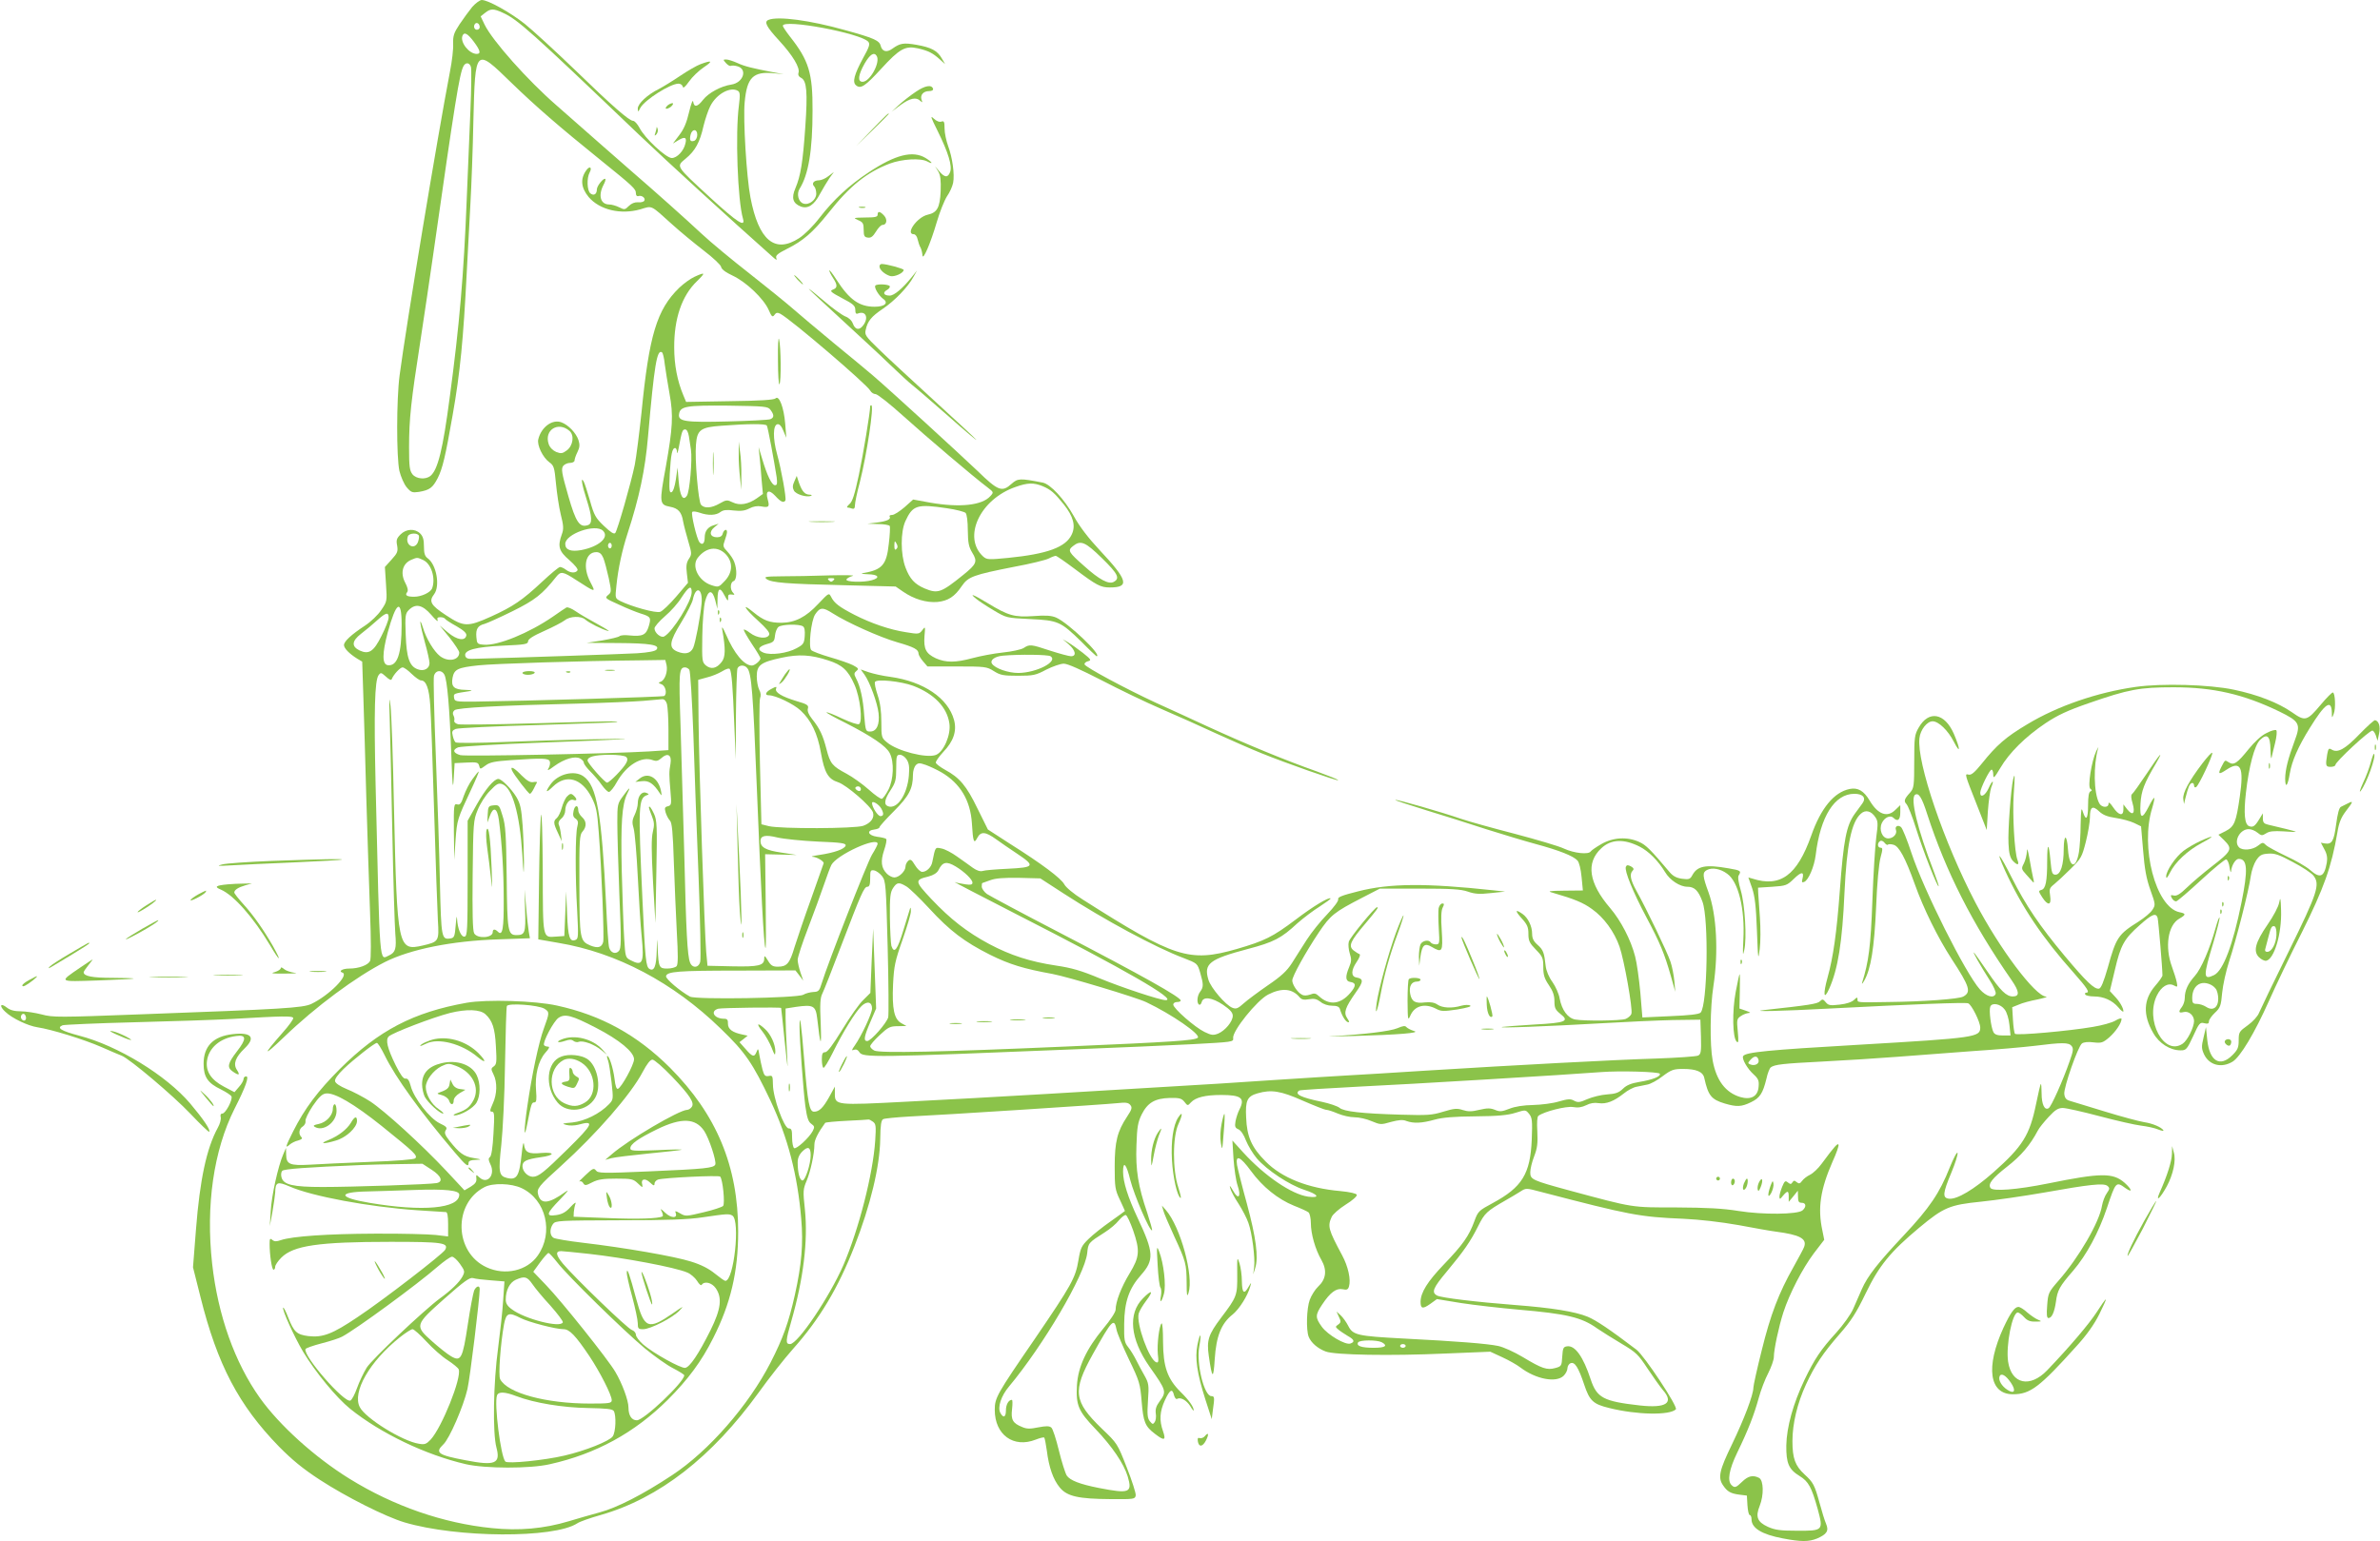 <?xml version="1.0" standalone="no"?>
<!DOCTYPE svg PUBLIC "-//W3C//DTD SVG 20010904//EN"
 "http://www.w3.org/TR/2001/REC-SVG-20010904/DTD/svg10.dtd">
<svg version="1.0" xmlns="http://www.w3.org/2000/svg"
 width="1280pt" height="829pt" viewBox="0 0 1280 829"
 preserveAspectRatio="xMidYMid meet">
<g transform="translate(0,829) scale(0.1,-0.1)"
fill="#8bc34a" stroke="none">
<path d="M2540 8253 c-17 -21 -48 -63 -68 -93 -31 -47 -36 -62 -35 -105 2 -27
-6 -95 -17 -150 -68 -355 -236 -1369 -271 -1635 -17 -130 -17 -439 -1 -513 8
-32 25 -71 39 -88 24 -28 30 -30 66 -25 58 10 74 22 101 74 26 51 42 119 80
337 41 231 58 412 76 765 6 118 15 287 20 375 5 88 13 290 16 448 10 392 9
392 204 202 130 -126 258 -237 475 -412 182 -147 195 -159 195 -183 0 -11 5
-17 13 -15 18 7 41 -11 32 -25 -4 -6 -19 -10 -34 -8 -17 1 -35 -6 -49 -20 -21
-21 -24 -21 -52 -7 -16 8 -40 15 -53 15 -47 0 -61 47 -32 104 9 16 13 31 11
33 -9 9 -46 -37 -46 -56 0 -26 -17 -36 -35 -21 -18 15 -20 82 -4 112 15 27 1
38 -17 13 -34 -46 -30 -94 12 -145 59 -69 172 -96 278 -66 66 20 52 26 171
-81 44 -40 121 -103 170 -141 50 -38 91 -77 93 -87 2 -13 24 -30 63 -48 72
-34 166 -123 193 -184 16 -37 21 -41 31 -27 9 13 16 14 32 6 59 -32 465 -379
484 -414 5 -10 18 -18 28 -18 10 0 76 -52 147 -116 124 -112 382 -331 454
-385 35 -27 35 -27 16 -48 -45 -50 -165 -62 -322 -35 l-93 17 -47 -42 c-26
-22 -55 -41 -66 -41 -11 0 -17 -4 -13 -9 8 -14 -15 -25 -70 -32 l-50 -6 57 -2
c31 0 59 -5 63 -10 3 -5 1 -49 -5 -97 -12 -113 -36 -140 -140 -157 -14 -2 -1
-5 28 -6 57 -1 68 -19 21 -32 -45 -13 -141 -10 -137 4 3 6 18 15 34 19 16 4
-40 5 -125 3 -85 -3 -200 -5 -255 -5 -89 -1 -99 -2 -83 -15 27 -19 104 -26
418 -33 l276 -7 39 -27 c59 -41 127 -61 186 -56 57 6 92 28 131 86 34 50 63
60 281 103 88 16 172 37 187 45 15 8 32 14 37 14 5 0 51 -32 103 -71 117 -88
138 -99 188 -99 108 0 97 39 -56 202 -58 62 -107 125 -138 182 -51 91 -126
172 -167 180 -123 24 -134 23 -167 -6 -52 -47 -72 -40 -185 70 -100 95 -460
425 -560 511 -28 24 -123 103 -210 174 -87 72 -186 155 -220 185 -34 30 -139
115 -233 189 -95 74 -212 171 -260 216 -80 75 -256 232 -372 332 -25 22 -105
92 -177 155 -71 63 -176 155 -232 204 -154 134 -343 346 -386 434 l-21 44 24
19 c29 23 45 24 96 0 78 -35 151 -100 730 -654 163 -155 481 -446 723 -661 18
-16 22 -17 17 -4 -5 13 7 24 57 49 88 44 139 88 223 193 116 147 207 219 330
266 67 25 167 31 203 11 34 -18 26 -3 -10 19 -69 42 -163 18 -306 -77 -106
-70 -188 -146 -264 -244 -35 -46 -81 -91 -110 -110 -131 -85 -218 -12 -262
219 -21 108 -40 420 -31 512 12 133 45 167 157 156 l53 -5 -50 9 c-120 23
-160 33 -199 51 -22 10 -50 19 -60 19 -18 0 -18 -1 -1 -20 10 -11 21 -17 26
-14 4 2 19 2 33 -2 58 -14 35 -89 -31 -99 -55 -8 -122 -44 -152 -82 -30 -39
-48 -42 -53 -10 -2 13 -11 -10 -22 -56 -13 -56 -28 -92 -53 -124 l-34 -45 30
18 c35 21 46 15 37 -19 -9 -39 -45 -77 -73 -77 -31 0 -146 107 -174 163 -11
20 -26 37 -34 37 -21 0 -111 78 -318 279 -104 100 -223 209 -264 242 -78 62
-198 129 -232 129 -10 0 -33 -17 -51 -37z m40 -109 c0 -8 -7 -14 -15 -14 -15
0 -21 21 -9 33 10 9 24 -2 24 -19z m-32 -78 c35 -47 40 -66 16 -66 -41 0 -90
62 -77 97 9 23 27 14 61 -31z m-15 -137 c3 -12 2 -117 -3 -233 -5 -116 -14
-332 -20 -481 -16 -405 -39 -673 -91 -1060 -37 -282 -64 -392 -104 -425 -26
-21 -76 -17 -97 9 -15 20 -18 41 -18 145 0 154 11 251 60 566 21 140 53 350
69 465 119 835 142 976 163 1018 12 24 34 21 41 -4z m1436 -128 c11 -7 12 -22
5 -78 -20 -150 -7 -511 22 -610 14 -48 -30 -20 -174 112 -192 177 -186 168
-134 212 51 42 76 87 96 177 9 36 25 84 36 105 33 66 109 107 149 82z m-219
-236 c0 -14 -7 -28 -15 -32 -22 -8 -28 2 -21 32 8 33 36 33 36 0z m1857 -1890
c45 -19 64 -36 114 -98 52 -65 65 -116 43 -162 -32 -69 -132 -105 -342 -126
-105 -10 -114 -10 -134 7 -113 103 -18 309 175 375 64 23 97 23 144 4z m-514
-119 c49 -7 94 -19 100 -25 7 -7 12 -46 12 -94 1 -68 5 -88 24 -120 29 -47 24
-61 -48 -119 -120 -97 -137 -103 -209 -73 -53 23 -79 51 -102 112 -27 71 -27
191 -1 249 40 87 63 94 224 70z m-272 -219 c-8 -8 -11 -3 -11 19 1 25 2 27 11
11 8 -14 8 -22 0 -30z m1105 -49 c86 -84 99 -109 64 -128 -27 -15 -78 12 -160
86 -84 74 -89 83 -60 106 42 34 66 24 156 -64z m-1444 -120 c-9 -9 -15 -9 -24
0 -9 9 -7 12 12 12 19 0 21 -3 12 -12z"/>
<path d="M4133 8183 c-25 -10 -12 -36 57 -111 73 -79 115 -148 104 -175 -3
-10 2 -20 15 -26 30 -16 35 -77 22 -264 -13 -189 -25 -263 -53 -329 -23 -53
-14 -82 29 -99 38 -14 72 8 103 68 16 29 39 67 51 85 l24 33 -29 -22 c-16 -13
-39 -23 -52 -23 -27 0 -41 -17 -25 -33 6 -6 11 -23 11 -39 0 -33 -39 -63 -69
-53 -27 8 -38 52 -21 79 48 76 70 206 70 421 1 202 -20 270 -122 399 -21 27
-38 53 -38 57 0 39 422 -40 460 -86 10 -12 5 -28 -28 -87 -48 -89 -59 -130
-38 -147 25 -21 49 -5 136 90 98 107 129 124 196 109 57 -13 80 -25 118 -59
l29 -26 -18 31 c-24 42 -57 59 -136 73 -70 12 -88 9 -130 -21 -30 -22 -55 -16
-63 17 -7 27 -38 41 -191 83 -188 53 -362 76 -412 55z m582 -194 c21 -34 -36
-139 -76 -139 -28 0 -24 36 11 98 29 50 51 64 65 41z"/>
<path d="M3768 7945 c-20 -7 -70 -36 -110 -63 -40 -27 -92 -59 -115 -71 -61
-30 -113 -79 -113 -105 1 -20 2 -20 14 4 24 43 161 130 205 130 11 0 21 -7 23
-16 2 -11 13 -2 34 28 17 24 52 58 79 76 51 34 45 40 -17 17z"/>
<path d="M4925 7796 c-27 -18 -68 -50 -90 -70 l-40 -37 48 36 c51 37 84 44
106 23 12 -11 13 -10 7 6 -8 25 10 46 41 46 15 0 23 5 21 13 -8 23 -43 17 -93
-17z"/>
<path d="M3594 7726 c-10 -8 -16 -17 -13 -20 3 -3 14 1 25 8 10 8 16 17 13 20
-3 3 -14 -1 -25 -8z"/>
<path d="M4690 7593 l-85 -88 88 85 c48 46 87 86 87 87 0 8 -11 -3 -90 -84z"/>
<path d="M5043 7585 c57 -115 79 -188 67 -220 -12 -32 -29 -31 -58 3 l-23 27
17 -27 c12 -21 15 -46 13 -107 -4 -88 -19 -115 -70 -126 -57 -13 -122 -105
-74 -105 8 0 17 -12 20 -27 4 -16 10 -36 16 -45 5 -10 9 -28 10 -40 1 -36 43
61 77 177 16 55 41 117 55 139 15 21 29 53 33 72 9 46 -4 138 -27 199 -10 28
-19 70 -19 94 0 36 -3 42 -17 37 -10 -4 -26 2 -41 16 -20 19 -17 9 21 -67z"/>
<path d="M3531 7603 c0 -6 -4 -20 -7 -30 -5 -14 -4 -15 5 -7 7 7 11 20 8 30
-3 11 -5 14 -6 7z"/>
<path d="M4623 7173 c9 -2 23 -2 30 0 6 3 -1 5 -18 5 -16 0 -22 -2 -12 -5z"/>
<path d="M4720 7135 c0 -12 -14 -15 -67 -15 -64 -1 -66 -2 -38 -14 26 -11 30
-18 30 -52 0 -33 4 -40 22 -42 17 -3 28 6 44 32 12 20 27 36 35 36 23 0 28 29
9 50 -22 24 -35 26 -35 5z"/>
<path d="M4730 6857 c0 -18 28 -43 58 -52 22 -6 72 16 72 33 0 7 -92 32 -118
32 -7 0 -12 -6 -12 -13z"/>
<path d="M4460 6835 c0 -5 9 -23 20 -40 25 -38 25 -54 -1 -63 -18 -7 -12 -13
50 -46 60 -31 71 -41 71 -63 0 -18 4 -24 15 -19 40 15 58 -21 29 -62 -21 -30
-44 -28 -57 7 -6 17 -22 32 -41 39 -17 7 -68 43 -113 82 -46 39 -83 69 -83 66
0 -2 78 -75 173 -162 94 -87 213 -196 262 -244 50 -48 104 -98 121 -111 17
-13 105 -89 195 -168 90 -80 157 -136 149 -126 -8 10 -112 106 -230 214 -118
108 -250 230 -293 272 -71 69 -78 78 -71 105 10 47 30 71 92 113 64 43 136
118 165 172 l19 34 -28 -35 c-50 -62 -95 -100 -119 -100 -32 0 -40 16 -15 30
11 6 18 15 15 21 -7 10 -68 13 -77 3 -9 -9 18 -54 41 -71 32 -22 10 -43 -45
-43 -83 0 -136 38 -205 145 -21 33 -39 56 -39 50z"/>
<path d="M3735 6801 c-22 -10 -59 -37 -82 -59 -121 -118 -162 -255 -203 -672
-12 -112 -28 -238 -36 -280 -20 -97 -93 -352 -105 -367 -7 -8 -24 3 -61 38
-45 43 -53 57 -75 136 -14 48 -29 95 -34 103 -17 30 -10 -17 16 -97 30 -95 32
-130 6 -138 -44 -14 -64 16 -104 155 -37 128 -40 149 -27 165 7 8 23 15 36 15
13 0 24 6 24 13 0 8 7 28 16 46 12 25 13 38 5 64 -13 38 -54 81 -91 95 -49 19
-109 -25 -125 -91 -8 -31 24 -98 60 -124 24 -17 27 -28 35 -113 5 -52 16 -128
26 -168 15 -59 16 -78 6 -105 -24 -66 -17 -91 40 -140 30 -26 48 -49 44 -55
-10 -16 -38 -15 -62 3 -10 8 -25 15 -32 15 -7 0 -50 -36 -96 -79 -107 -100
-157 -134 -276 -188 -125 -56 -145 -56 -242 8 -82 54 -93 74 -63 113 33 44 12
160 -35 193 -15 11 -20 26 -20 64 0 36 -5 54 -20 69 -28 28 -75 26 -106 -5
-21 -21 -24 -31 -18 -60 5 -31 2 -40 -30 -75 l-36 -40 6 -93 c6 -91 6 -92 -26
-139 -17 -26 -56 -63 -88 -84 -73 -48 -112 -84 -112 -104 0 -17 28 -46 71 -73
l27 -16 6 -183 c3 -101 11 -347 16 -548 6 -201 15 -477 20 -614 6 -157 6 -255
0 -266 -12 -22 -61 -40 -111 -40 -37 0 -61 -14 -37 -22 37 -13 -73 -123 -167
-168 -46 -22 -153 -28 -913 -56 -445 -17 -478 -17 -537 -1 -35 9 -86 17 -113
17 -34 0 -57 6 -75 20 -35 28 -43 9 -9 -22 37 -36 122 -76 174 -84 74 -11 249
-65 343 -106 50 -22 99 -43 110 -47 44 -18 277 -215 368 -311 54 -57 100 -101
102 -98 9 9 -32 69 -102 152 -129 152 -389 311 -597 365 -98 26 -124 42 -89
56 10 3 182 11 383 16 201 5 439 13 530 18 270 16 323 17 327 5 2 -6 -24 -42
-58 -80 -108 -123 -106 -132 8 -23 170 164 389 326 543 404 137 69 361 114
608 122 l172 6 -6 34 c-3 18 -10 77 -14 131 l-9 97 3 -112 c4 -121 -1 -133
-46 -133 -47 0 -50 20 -53 313 -3 227 -6 279 -22 328 -17 57 -19 60 -48 57
-28 -3 -30 -6 -32 -48 l-2 -45 13 35 c19 53 40 45 49 -20 16 -122 26 -273 26
-425 1 -161 -6 -202 -31 -177 -16 16 -28 15 -28 -2 0 -32 -84 -37 -100 -6 -8
14 -10 115 -8 313 3 279 4 295 27 350 13 33 42 79 66 103 36 38 46 43 66 36
54 -19 94 -158 108 -377 7 -116 8 -121 9 -45 0 47 -3 135 -7 197 -7 93 -12
119 -34 156 -26 43 -79 97 -97 97 -23 0 -70 -56 -115 -136 l-50 -89 0 -310 c0
-279 -2 -310 -16 -313 -19 -4 -38 41 -41 97 -1 20 -4 5 -7 -34 -5 -63 -8 -70
-29 -73 -47 -7 -49 1 -56 295 -3 153 -13 461 -22 685 -9 224 -14 419 -10 433
8 30 41 34 56 6 15 -29 28 -177 37 -426 6 -172 9 -201 13 -135 l5 85 63 3 c57
3 64 1 69 -17 5 -20 5 -20 34 1 23 18 50 23 136 29 173 12 203 11 210 -7 3 -9
0 -26 -7 -37 -9 -15 -1 -12 31 12 54 39 111 56 139 41 11 -6 20 -16 20 -23 0
-7 16 -28 35 -47 19 -19 47 -51 61 -72 15 -21 32 -38 39 -38 7 0 27 24 43 54
52 91 133 140 193 117 19 -7 29 -4 46 11 34 31 57 17 49 -30 -8 -45 -8 -57 0
-150 6 -68 5 -74 -14 -79 -17 -4 -19 -9 -12 -34 5 -16 15 -35 23 -43 11 -11
16 -63 21 -223 4 -114 11 -284 16 -377 7 -123 7 -173 -1 -183 -6 -7 -29 -13
-50 -13 -44 0 -47 5 -52 110 -3 62 -3 62 -5 -16 -2 -81 -14 -111 -39 -96 -19
12 -23 46 -38 377 -23 500 -22 542 25 558 12 4 11 6 -4 12 -24 10 -46 -17 -46
-57 0 -15 -8 -43 -17 -62 -14 -29 -14 -42 -5 -73 6 -21 16 -137 22 -258 6
-121 15 -266 21 -323 14 -143 5 -161 -60 -127 -27 14 -28 17 -34 117 -4 57 -9
218 -13 358 -6 261 1 363 29 420 21 41 14 38 -22 -12 -30 -40 -31 -46 -31
-142 0 -56 5 -231 11 -389 11 -252 10 -290 -3 -303 -18 -19 -44 -9 -52 19 -4
12 -11 114 -16 227 -24 496 -50 644 -122 694 -49 35 -137 13 -177 -43 -31 -44
-25 -49 13 -12 71 69 155 45 208 -59 24 -47 30 -74 38 -185 16 -207 30 -568
24 -592 -8 -30 -29 -35 -69 -19 -56 24 -58 34 -59 327 -1 241 1 269 17 286 23
26 22 56 -3 78 -11 10 -20 26 -20 36 0 31 -18 30 -25 -2 -5 -23 -3 -34 11 -43
13 -10 15 -19 9 -42 -11 -39 -12 -265 -1 -451 7 -139 7 -153 -9 -159 -31 -12
-40 14 -45 139 l-5 122 -5 -120 -5 -120 -43 -3 c-75 -5 -72 -20 -73 357 -1
191 -5 319 -9 296 -4 -22 -9 -181 -11 -354 l-4 -314 109 -19 c312 -52 617
-213 872 -461 133 -128 172 -186 268 -388 93 -198 145 -397 165 -634 12 -134
2 -248 -34 -410 -34 -151 -64 -234 -131 -365 -118 -230 -333 -476 -529 -605
-157 -104 -296 -175 -389 -200 -45 -12 -120 -34 -167 -48 -133 -40 -268 -52
-413 -37 -261 26 -528 118 -767 266 -187 116 -375 286 -481 434 -136 191 -226
445 -257 722 -35 313 8 610 120 833 61 120 80 175 63 175 -8 0 -14 -6 -14 -14
0 -8 -11 -28 -25 -43 l-24 -28 -57 30 c-68 36 -98 81 -91 137 9 71 70 124 157
135 56 8 57 -15 4 -83 -50 -65 -54 -86 -22 -108 33 -23 41 -20 22 9 -21 32 -8
68 42 116 61 59 36 88 -66 76 -103 -12 -155 -65 -155 -159 0 -71 22 -104 93
-138 28 -14 54 -31 57 -38 7 -18 -32 -92 -49 -92 -9 0 -12 -7 -9 -19 3 -11 -4
-37 -16 -58 -60 -110 -96 -278 -117 -546 l-16 -204 40 -159 c91 -365 206 -583
422 -805 70 -71 128 -119 220 -179 143 -93 352 -198 455 -229 283 -84 805 -87
930 -5 13 9 70 29 127 45 313 90 596 310 848 658 55 77 139 183 185 235 142
159 243 328 330 551 86 219 137 431 139 578 1 76 5 101 16 107 8 4 71 10 140
14 191 9 1058 65 1120 72 44 5 59 3 69 -10 11 -13 9 -23 -17 -62 -53 -80 -67
-135 -67 -269 0 -110 2 -125 28 -179 15 -32 27 -59 27 -60 0 -1 -35 -26 -77
-56 -43 -30 -97 -73 -119 -95 -37 -36 -43 -48 -54 -114 -16 -96 -37 -133 -236
-425 -204 -297 -214 -315 -214 -380 0 -134 101 -207 220 -160 23 9 43 14 46
11 3 -3 9 -35 14 -70 11 -89 34 -156 70 -199 39 -47 99 -61 275 -62 124 -1
130 0 133 20 2 11 -20 79 -48 150 -50 128 -51 130 -134 209 -152 147 -159 202
-49 400 105 188 115 198 128 132 3 -17 33 -89 66 -158 58 -120 61 -132 69
-228 9 -110 18 -134 73 -175 49 -38 59 -34 42 15 -21 59 -18 106 10 167 27 58
40 65 49 27 4 -14 11 -23 16 -20 19 11 51 -7 71 -38 10 -18 19 -28 19 -24 0
19 -25 55 -71 100 -71 71 -93 135 -94 269 0 59 -3 104 -8 99 -13 -13 -25 -114
-20 -165 5 -39 3 -48 -8 -44 -38 12 -109 208 -95 262 3 13 22 45 41 70 41 54
30 61 -18 12 -82 -82 -69 -218 35 -367 92 -130 93 -135 54 -188 -18 -24 -23
-42 -20 -64 3 -18 0 -39 -6 -47 -9 -13 -12 -12 -26 5 -13 16 -15 37 -10 111 6
84 4 94 -19 135 -14 24 -34 62 -45 84 -11 22 -30 53 -42 68 -21 26 -23 39 -22
125 1 119 26 191 90 263 72 81 70 121 -17 306 -53 113 -79 195 -79 250 0 62
18 42 39 -45 20 -79 106 -280 117 -270 2 3 -10 45 -26 94 -49 144 -63 231 -58
363 3 99 8 125 28 166 32 64 72 87 152 89 50 1 63 -2 78 -21 17 -22 18 -22 35
-3 25 27 77 40 163 40 108 0 129 -17 98 -78 -8 -15 -17 -43 -21 -62 -5 -30 -3
-37 16 -45 13 -6 29 -30 40 -60 11 -27 37 -71 59 -97 54 -62 172 -141 254
-168 77 -25 89 -46 21 -37 -89 13 -233 111 -349 238 l-58 64 6 -98 c4 -54 13
-118 22 -144 21 -62 4 -80 -25 -27 -15 26 -20 31 -15 14 3 -14 23 -52 45 -85
21 -33 45 -79 53 -103 20 -55 37 -188 31 -238 l-5 -39 11 35 c18 57 4 164 -45
345 -26 94 -49 187 -53 208 -9 58 17 47 75 -32 62 -85 145 -152 232 -187 36
-14 71 -30 78 -36 6 -6 12 -32 12 -57 0 -59 24 -142 57 -199 31 -55 25 -103
-18 -143 -16 -15 -36 -47 -45 -71 -17 -47 -20 -160 -6 -198 13 -33 49 -64 92
-80 50 -19 350 -24 640 -11 l245 10 65 -30 c35 -16 79 -41 97 -55 83 -63 193
-84 233 -44 11 11 20 29 20 40 0 11 8 24 17 27 22 9 42 -22 73 -115 29 -87 48
-105 135 -126 148 -37 325 -40 358 -7 13 13 -170 289 -212 321 -145 110 -215
157 -262 177 -68 28 -194 48 -389 63 -208 16 -399 39 -421 51 -32 17 -22 41
52 129 93 112 127 161 169 245 35 70 46 80 147 138 26 15 62 36 79 47 31 20
31 20 110 -1 480 -125 530 -135 768 -145 87 -4 200 -17 296 -34 85 -16 175
-32 200 -35 130 -17 169 -38 153 -82 -3 -10 -29 -57 -56 -106 -81 -143 -125
-259 -172 -450 -25 -99 -45 -190 -45 -201 0 -39 -50 -170 -115 -305 -68 -140
-77 -179 -48 -221 23 -34 41 -44 88 -50 l40 -5 3 -52 c2 -29 7 -53 13 -53 5 0
9 -10 9 -23 0 -47 56 -81 167 -102 98 -19 141 -19 185 -1 53 23 65 41 49 79
-8 18 -23 68 -35 112 -27 98 -34 111 -81 154 -50 46 -65 86 -65 179 0 94 26
203 73 305 47 102 91 168 180 270 62 71 90 114 141 220 72 149 133 224 289
354 131 109 163 122 331 139 78 8 230 30 339 49 246 44 321 52 341 36 13 -11
13 -16 -3 -39 -11 -15 -22 -45 -26 -67 -14 -89 -125 -280 -234 -404 -54 -62
-56 -67 -61 -133 -4 -50 -2 -68 7 -68 18 0 32 32 40 87 8 62 19 83 93 168 71
83 137 205 181 336 48 143 49 145 100 108 40 -28 36 -8 -5 29 -62 54 -126 54
-411 -4 -169 -34 -298 -44 -310 -24 -14 22 10 52 89 114 76 59 125 117 166
195 7 14 33 46 58 73 35 38 51 48 76 48 18 0 106 -20 197 -44 90 -24 191 -47
224 -51 33 -4 75 -13 93 -21 18 -7 30 -9 27 -4 -11 17 -58 37 -105 44 -25 4
-119 29 -210 57 -91 28 -176 54 -190 58 -18 5 -26 16 -28 37 -3 35 73 254 95
271 9 7 33 10 62 6 43 -5 51 -2 85 27 35 31 66 77 66 99 0 6 -15 2 -33 -9 -18
-11 -73 -26 -122 -34 -128 -22 -408 -47 -418 -37 -4 4 -9 38 -11 75 l-4 68 35
14 c19 9 65 21 102 28 36 8 57 14 45 15 -59 3 -251 259 -380 506 -169 323
-316 754 -301 884 5 46 41 91 71 91 32 0 83 -49 114 -110 36 -70 36 -41 0 43
-49 112 -135 128 -189 33 -22 -38 -24 -52 -24 -183 0 -129 -2 -143 -21 -165
-33 -36 -36 -47 -21 -63 8 -8 32 -67 52 -132 37 -118 115 -317 121 -310 2 2
-10 38 -26 80 -88 229 -128 394 -100 412 19 12 36 -14 65 -105 101 -310 241
-586 454 -893 42 -61 44 -87 6 -87 -35 0 -67 32 -135 132 -35 51 -68 98 -73
103 -13 13 36 -73 84 -148 21 -32 35 -65 32 -73 -10 -26 -50 -15 -85 24 -77
86 -302 534 -368 734 -23 70 -48 132 -56 139 -17 14 -35 3 -27 -16 7 -21 -15
-45 -42 -45 -32 0 -51 47 -34 83 14 30 46 44 62 28 23 -23 37 -12 37 29 l0 39
-25 -24 c-44 -45 -95 -27 -140 49 -31 52 -63 71 -107 62 -84 -17 -155 -103
-207 -251 -76 -214 -166 -280 -317 -231 l-21 6 20 -57 c15 -45 21 -97 26 -228
6 -158 7 -165 15 -100 5 38 5 114 1 170 -4 55 -8 114 -9 130 l-1 30 77 5 c73
5 79 7 116 43 40 39 56 40 46 0 -5 -18 -3 -22 9 -17 23 9 54 81 62 144 25 209
102 330 208 330 47 0 65 -22 43 -52 -9 -13 -28 -38 -41 -56 -45 -63 -60 -139
-80 -411 -17 -230 -36 -361 -66 -469 -25 -90 -21 -126 8 -62 48 107 71 250 83
520 12 254 37 378 88 423 25 23 56 15 78 -19 14 -20 15 -35 5 -106 -6 -46 -16
-200 -21 -343 -9 -246 -20 -329 -55 -440 -3 -11 1 -7 10 8 37 63 55 177 65
397 5 129 15 236 24 268 12 44 12 52 0 52 -17 0 -19 26 -2 36 6 4 16 0 23 -9
7 -9 15 -14 18 -11 3 4 17 4 30 0 30 -7 64 -70 115 -212 47 -132 124 -288 198
-402 98 -150 107 -179 62 -203 -24 -13 -213 -27 -403 -29 -171 -3 -165 -3
-165 15 0 12 -4 11 -18 -3 -12 -12 -41 -22 -78 -26 -52 -6 -61 -4 -75 13 -14
17 -18 18 -31 5 -13 -14 -60 -21 -298 -47 -91 -10 92 -6 352 8 440 23 728 34
743 28 18 -6 65 -100 65 -130 0 -52 -22 -56 -655 -93 -486 -28 -608 -40 -620
-61 -9 -13 23 -69 57 -99 25 -23 29 -34 26 -66 -4 -52 -41 -72 -99 -55 -79 24
-128 89 -148 196 -16 84 -14 285 4 401 28 183 17 384 -26 503 -33 90 -34 108
-9 121 28 15 73 7 109 -20 60 -42 96 -188 87 -355 -4 -82 -3 -92 5 -55 14 63
4 242 -19 321 -12 41 -17 72 -11 80 15 24 11 27 -54 38 -125 22 -169 13 -196
-38 -11 -20 -18 -23 -54 -18 -30 4 -49 14 -67 35 -103 122 -128 147 -164 163
-64 29 -140 25 -203 -11 -28 -16 -54 -34 -58 -40 -11 -18 -89 -10 -143 15 -29
14 -149 49 -266 80 -116 30 -246 66 -287 80 -107 37 -351 107 -355 102 -2 -2
74 -27 168 -56 95 -29 241 -75 323 -102 83 -26 201 -62 264 -79 129 -35 202
-64 225 -89 9 -10 18 -46 22 -89 l7 -72 -99 -1 c-84 -1 -94 -3 -64 -11 117
-34 164 -53 212 -88 64 -45 120 -122 148 -202 25 -72 72 -336 64 -361 -3 -10
-17 -22 -31 -28 -27 -10 -223 -12 -272 -3 -40 8 -71 51 -83 113 -4 25 -22 65
-39 89 -19 26 -33 60 -36 85 -8 73 -13 87 -43 114 -22 19 -30 35 -30 60 0 41
-22 86 -52 107 -40 28 -41 17 -4 -24 30 -33 36 -48 36 -83 0 -38 6 -50 40 -85
36 -37 40 -45 40 -94 0 -42 6 -62 30 -97 22 -32 30 -56 30 -87 0 -36 5 -46 32
-68 50 -39 30 -48 -139 -57 -81 -5 -159 -11 -173 -13 -43 -8 264 4 520 19 135
8 313 16 395 18 l150 2 3 -92 c2 -80 0 -93 -15 -101 -10 -5 -111 -12 -225 -16
-230 -7 -754 -35 -1238 -65 -173 -11 -364 -23 -425 -26 -60 -3 -240 -15 -400
-25 -159 -11 -409 -27 -555 -35 -146 -9 -447 -27 -670 -40 -223 -13 -557 -32
-742 -41 -383 -20 -388 -20 -388 43 l0 38 -30 -55 c-33 -59 -54 -80 -82 -80
-25 0 -34 46 -53 280 -15 190 -25 262 -25 177 0 -66 20 -340 31 -425 9 -64 16
-86 32 -97 18 -13 19 -17 8 -39 -20 -37 -88 -99 -100 -92 -6 4 -11 29 -11 57
0 41 -3 49 -18 49 -25 0 -85 166 -85 236 -1 47 -2 50 -23 46 -19 -3 -24 2 -33
34 -6 22 -13 57 -17 79 -6 36 -7 38 -15 17 -12 -30 -22 -28 -59 15 l-33 37 22
17 22 18 -28 6 c-54 11 -78 29 -78 58 1 21 -4 27 -21 27 -53 0 -77 41 -31 54
21 5 336 9 338 4 1 -2 9 -82 19 -178 18 -169 18 -171 12 -50 -4 69 -7 148 -7
175 l0 50 57 9 c92 13 105 6 113 -62 17 -152 24 -164 19 -31 -5 109 -3 142 9
165 8 16 53 130 100 254 108 282 124 320 142 320 11 0 15 12 15 46 0 41 2 45
21 42 12 -2 31 -16 43 -31 20 -27 21 -46 30 -381 5 -194 6 -365 3 -378 -8 -31
-93 -128 -113 -128 -21 0 -17 24 17 103 l31 72 -8 215 -8 215 -8 -173 -7 -173
-38 -38 c-22 -20 -72 -92 -113 -159 -51 -83 -80 -122 -92 -122 -14 0 -18 -8
-18 -39 0 -22 4 -42 8 -45 5 -3 27 34 51 82 54 110 122 220 155 251 30 28 56
22 56 -14 0 -26 -57 -148 -93 -199 -18 -25 -18 -29 -4 -23 11 4 21 0 29 -13
19 -29 68 -29 1168 16 217 8 496 21 620 27 221 12 225 12 222 33 -5 38 128
203 188 234 74 38 130 33 170 -15 10 -12 23 -15 50 -10 28 5 42 1 62 -14 15
-13 41 -21 62 -21 26 0 38 -5 42 -17 10 -35 29 -66 42 -71 11 -3 10 2 -2 20
-21 31 -12 57 46 140 42 59 42 73 3 80 -30 5 -29 39 1 83 16 23 22 41 15 43
-6 2 -20 11 -32 20 -28 24 -17 49 65 145 62 74 72 87 62 87 -12 0 -147 -164
-152 -186 -4 -14 -1 -42 5 -62 10 -31 10 -43 -3 -74 -22 -52 -20 -76 6 -80 32
-5 32 -21 1 -58 -53 -63 -114 -70 -169 -19 -17 16 -26 18 -48 9 -18 -6 -34 -7
-45 0 -23 12 -51 54 -51 76 0 22 70 149 142 257 64 95 83 110 236 189 l93 48
213 0 c169 0 222 -3 260 -16 37 -13 63 -15 124 -8 l77 8 -65 7 c-361 39 -557
38 -727 -6 -84 -21 -110 -31 -106 -42 3 -8 -21 -41 -59 -81 -36 -37 -85 -98
-110 -137 -24 -38 -61 -95 -80 -126 -27 -42 -57 -70 -129 -119 -52 -36 -110
-79 -130 -97 -31 -28 -41 -32 -61 -24 -36 14 -116 107 -129 151 -26 86 4 110
211 165 141 37 181 58 268 139 32 28 86 69 120 90 34 22 60 41 58 43 -9 9 -95
-43 -188 -114 -124 -93 -166 -114 -317 -158 -255 -73 -334 -48 -829 267 -48
30 -90 65 -98 81 -17 32 -119 109 -292 218 l-119 77 -56 113 c-59 122 -96 166
-174 208 -25 14 -48 31 -50 38 -2 6 16 32 40 58 55 57 74 113 58 172 -32 118
-164 207 -342 232 -41 5 -93 17 -117 25 l-43 15 21 -29 c28 -40 68 -148 75
-206 7 -61 -10 -99 -45 -99 -24 0 -25 3 -32 85 -6 90 -21 158 -44 201 -12 23
-11 29 2 40 14 11 11 15 -19 31 -20 10 -75 29 -124 43 -48 14 -93 31 -100 38
-16 17 -1 159 21 192 26 39 41 40 94 6 78 -50 254 -129 348 -156 91 -26 114
-39 114 -61 0 -7 11 -26 24 -41 l24 -28 159 0 c151 0 160 -1 198 -25 35 -22
51 -25 130 -25 82 0 96 3 152 33 34 17 77 32 94 32 21 0 92 -32 203 -89 94
-49 239 -119 323 -155 83 -36 216 -95 295 -132 79 -36 188 -84 243 -106 128
-52 407 -150 412 -145 2 3 -49 23 -114 47 -178 63 -383 148 -588 242 -77 36
-202 93 -277 127 -162 75 -380 192 -385 207 -2 6 6 14 18 17 20 5 18 9 -27 45
-27 21 -62 46 -79 56 l-30 18 33 -28 c37 -33 43 -64 12 -64 -11 0 -62 14 -112
30 -105 35 -111 35 -143 14 -13 -8 -63 -19 -112 -24 -48 -5 -121 -19 -162 -30
-92 -25 -144 -25 -198 -1 -53 25 -66 50 -61 119 5 53 4 54 -12 32 -16 -21 -20
-22 -86 -11 -87 13 -189 48 -279 94 -81 42 -108 62 -125 96 -12 23 -12 23 -69
-37 -66 -71 -124 -101 -198 -102 -64 0 -96 12 -150 56 -68 56 -50 22 23 -44
46 -42 65 -65 61 -76 -10 -25 -65 -20 -104 10 -18 14 -33 21 -33 16 0 -5 20
-40 45 -78 25 -37 45 -71 45 -75 0 -13 -31 -39 -46 -39 -42 0 -96 65 -140 168
-16 36 -23 46 -20 27 19 -106 18 -150 -3 -176 -27 -35 -56 -41 -84 -19 -21 18
-22 24 -20 157 1 76 8 161 15 188 17 64 39 66 55 5 l11 -45 1 53 c1 59 13 66
36 22 18 -34 23 -38 21 -12 -1 12 5 16 19 14 16 -3 18 -1 8 9 -18 18 -16 56 2
63 18 6 20 61 4 103 -5 15 -22 40 -37 56 -24 25 -25 30 -14 60 7 19 12 39 12
45 0 20 -17 13 -23 -8 -3 -14 -14 -20 -31 -20 -37 0 -45 28 -15 53 l24 20 -25
-8 c-33 -9 -50 -32 -50 -66 0 -32 -13 -44 -28 -26 -15 18 -47 155 -39 163 4 5
22 2 40 -4 45 -16 88 -15 112 4 15 11 33 13 71 8 38 -4 59 -2 84 11 21 11 44
15 64 11 41 -8 46 -2 35 37 -14 48 6 57 41 19 29 -32 45 -39 54 -24 6 11 -21
163 -45 250 -23 84 -22 155 2 160 11 2 22 -10 32 -35 l16 -38 -6 75 c-7 88
-33 156 -52 137 -8 -8 -82 -13 -246 -15 l-235 -4 -15 36 c-32 76 -49 163 -49
256 -1 156 41 279 122 357 48 47 46 51 -13 24z m-160 -469 c4 -31 16 -104 26
-161 21 -115 17 -182 -20 -391 -36 -195 -35 -205 23 -216 43 -8 62 -28 70 -79
4 -22 17 -70 28 -108 19 -64 19 -69 3 -93 -13 -20 -16 -38 -11 -78 l6 -51 -63
-74 c-35 -41 -74 -78 -86 -82 -22 -9 -155 28 -215 58 -28 15 -28 15 -21 81 9
92 31 193 60 282 63 193 95 344 110 520 34 388 48 472 75 455 5 -3 12 -31 15
-63z m569 -247 c20 -27 20 -41 -1 -50 -10 -4 -112 -9 -228 -12 -230 -6 -269 0
-263 39 6 43 37 48 265 46 199 -3 213 -4 227 -23z m-20 -84 c6 -9 39 -188 53
-278 4 -34 3 -43 -9 -43 -17 0 -42 51 -69 142 l-19 63 5 -50 c3 -27 8 -84 11
-126 l7 -76 -32 -23 c-47 -33 -93 -41 -131 -22 -29 14 -34 14 -69 -6 -45 -26
-83 -28 -101 -7 -14 17 -34 244 -27 323 6 80 24 94 139 102 143 11 236 11 242
1z m-1061 -29 c27 -24 19 -80 -15 -105 -23 -17 -31 -18 -57 -8 -18 8 -34 24
-40 42 -26 76 51 124 112 71z m642 -29 c3 -21 8 -53 11 -72 8 -53 -7 -229 -22
-248 -21 -30 -37 -1 -44 79 l-6 73 -9 -64 c-6 -39 -15 -66 -24 -69 -11 -4 -13
14 -9 99 6 105 13 139 29 139 5 0 10 -10 10 -22 1 -13 5 0 10 27 16 85 19 95
34 95 9 0 16 -14 20 -37z m-462 -508 c36 -35 -22 -86 -117 -104 -56 -10 -86 1
-86 33 0 54 163 111 203 71z m-990 -27 c2 -7 -1 -23 -6 -36 -20 -44 -71 -12
-53 34 7 17 53 19 59 2z m1037 -53 c0 -8 -4 -15 -10 -15 -5 0 -10 7 -10 15 0
8 5 15 10 15 6 0 10 -7 10 -15z m611 -44 c42 -43 41 -99 -3 -146 -32 -34 -34
-35 -71 -23 -70 22 -110 103 -74 148 44 56 104 64 148 21z m-656 -23 c7 -18
20 -67 29 -108 15 -72 15 -76 -4 -91 -18 -16 -16 -18 58 -51 42 -20 95 -41
117 -48 55 -17 58 -22 44 -69 -14 -47 -34 -56 -104 -49 -24 3 -48 1 -53 -4 -5
-5 -47 -15 -93 -23 l-84 -13 167 -1 c174 -1 229 -10 209 -35 -7 -9 -44 -16
-104 -20 -71 -4 -639 -24 -887 -30 -25 -1 -35 4 -38 17 -6 30 55 47 203 54
118 5 135 8 135 23 0 12 26 29 87 56 47 21 97 47 110 57 28 23 88 25 111 4 21
-18 88 -52 122 -61 14 -4 -11 12 -55 36 -44 24 -98 55 -119 70 -22 15 -44 24
-50 20 -6 -3 -38 -25 -71 -48 -129 -89 -297 -158 -372 -152 -36 3 -38 5 -41
41 -4 44 8 62 44 71 14 4 81 34 150 68 121 60 160 90 236 186 24 30 36 28 105
-17 109 -70 108 -70 79 -14 -44 82 -28 163 31 163 18 0 28 -9 38 -32z m-970
-10 c45 -20 69 -99 49 -153 -9 -22 -57 -45 -97 -45 -39 0 -51 8 -37 25 6 8 3
25 -11 51 -28 54 -13 105 36 124 28 12 30 12 60 -2z m1445 -173 c0 -49 -101
-212 -147 -238 -17 -11 -53 18 -53 43 0 9 25 38 56 65 31 26 72 72 90 102 38
58 54 67 54 28z m53 -63 c-7 -74 -33 -210 -45 -237 -14 -30 -43 -37 -85 -20
-48 20 -44 52 22 159 30 49 57 103 61 120 16 79 55 61 47 -22z m-1613 -111 c0
-159 -23 -226 -75 -219 -30 5 -30 62 0 175 46 168 75 185 75 44z m159 52 c23
-27 38 -40 35 -30 -5 12 -1 17 14 17 12 0 23 -4 26 -9 3 -5 31 -23 62 -40 38
-22 54 -37 52 -49 -6 -32 -50 -25 -98 15 l-45 38 53 -65 c28 -36 52 -72 52
-80 0 -42 -60 -53 -104 -19 -32 25 -74 94 -91 152 -24 74 -16 15 10 -78 14
-49 25 -100 25 -112 0 -30 -31 -46 -64 -33 -44 16 -60 63 -64 186 -4 103 -2
114 17 133 36 36 73 28 120 -26z m-229 -15 c0 -13 -17 -57 -38 -98 -42 -85
-68 -102 -118 -79 -45 22 -42 51 8 90 24 18 62 50 85 71 49 44 63 47 63 16z
m2228 -47 c9 -5 12 -24 10 -52 -3 -40 -7 -46 -44 -66 -49 -27 -138 -39 -177
-24 -37 15 -30 33 19 47 35 9 39 15 42 45 2 19 10 40 19 47 19 14 111 16 131
3z m135 -183 c76 -24 108 -53 142 -130 31 -68 46 -200 25 -213 -7 -4 -46 9
-91 30 -44 21 -82 36 -84 33 -2 -2 44 -28 103 -57 139 -71 218 -124 237 -162
25 -47 21 -142 -7 -197 -13 -25 -29 -47 -35 -49 -6 -2 -38 20 -71 50 -33 29
-87 68 -119 85 -77 41 -88 54 -108 132 -19 74 -36 111 -77 162 -20 25 -27 44
-23 57 5 17 -3 23 -62 40 -79 24 -117 47 -109 67 5 12 0 12 -24 -1 -32 -16
-40 -35 -15 -35 36 0 132 -46 171 -82 56 -52 91 -123 109 -227 19 -108 39
-142 93 -159 45 -15 176 -128 187 -162 9 -29 -11 -57 -52 -72 -46 -16 -445
-17 -508 -2 l-40 10 -8 329 c-4 183 -4 339 1 350 5 13 4 29 -5 45 -7 14 -13
46 -13 72 0 60 21 76 134 100 93 20 157 16 249 -14z m1197 22 c43 -28 -75 -89
-173 -90 -56 0 -126 25 -142 50 -12 19 15 39 58 43 89 8 243 6 257 -3z m-2065
-48 c7 -35 -9 -80 -31 -89 -15 -5 -14 -7 4 -14 22 -8 31 -52 14 -63 -8 -5
-761 -27 -1012 -30 -111 -1 -115 0 -118 21 -3 23 -4 22 88 36 14 3 2 5 -26 6
-63 1 -79 17 -70 66 9 45 28 54 139 66 84 9 547 24 874 27 l131 2 7 -28z m434
-16 c23 -27 31 -136 51 -636 22 -548 38 -862 47 -870 3 -3 3 110 1 250 l-3
255 85 -2 85 -2 -84 13 c-82 12 -111 28 -111 62 0 29 26 35 91 19 35 -8 133
-18 217 -22 128 -5 152 -9 150 -21 -4 -19 -61 -39 -142 -51 -34 -5 -49 -9 -34
-10 21 -1 58 -23 58 -34 0 -1 -30 -85 -66 -187 -37 -102 -77 -221 -91 -265
-26 -88 -41 -105 -90 -105 -27 0 -37 6 -53 33 -17 28 -20 29 -20 10 0 -37 -30
-44 -172 -41 l-133 3 -7 75 c-9 106 -38 971 -41 1239 l-2 224 47 13 c26 6 62
21 82 33 21 13 37 18 41 12 10 -17 16 -93 24 -296 l8 -190 1 237 c1 130 5 243
8 252 8 20 38 21 53 2z m-1805 -31 c20 -19 42 -35 50 -35 28 0 44 -43 50 -135
4 -49 13 -308 21 -575 8 -267 17 -528 20 -581 7 -112 5 -115 -81 -135 -134
-31 -138 -13 -155 736 -5 267 -14 517 -19 555 -7 55 -8 40 -4 -70 2 -77 9
-354 14 -615 5 -261 13 -505 16 -542 7 -81 1 -101 -33 -117 -54 -24 -49 -87
-73 919 -9 395 -5 559 16 588 12 16 14 15 40 -8 17 -16 28 -21 31 -13 9 24 45
63 58 63 8 0 30 -16 49 -35z m1493 23 c6 -7 15 -164 22 -348 6 -184 18 -529
28 -766 9 -237 13 -442 9 -457 -8 -34 -43 -37 -55 -4 -14 36 -21 161 -31 587
-6 223 -15 533 -20 689 -10 288 -8 311 25 311 7 0 17 -6 22 -12z m1204 -87
c113 -43 183 -116 195 -203 9 -61 -31 -153 -73 -169 -50 -19 -208 21 -263 68
-29 24 -30 28 -30 109 0 59 -6 103 -20 145 -11 33 -18 65 -14 71 10 17 140 3
205 -21z m-1324 -98 c4 -16 8 -77 8 -138 l0 -110 -105 -7 c-195 -12 -985 -28
-1014 -20 -39 11 -44 29 -12 42 15 5 212 17 439 25 226 8 430 17 452 19 65 6
-358 -4 -639 -15 -142 -6 -262 -7 -266 -2 -5 4 -12 20 -15 35 -6 23 -3 29 16
37 13 5 213 15 444 21 231 7 422 14 424 16 6 6 -35 5 -452 -7 -207 -6 -389 -8
-403 -5 -14 4 -23 12 -21 19 2 7 1 19 -4 28 -6 11 -4 21 6 29 16 13 235 25
655 35 151 4 313 11 360 15 47 4 93 8 102 9 11 0 20 -9 25 -26z m-219 -285 c8
-8 8 -17 0 -32 -14 -28 -90 -106 -103 -106 -12 0 -105 105 -105 119 0 20 37
30 116 31 47 0 85 -5 92 -12z m1508 -13 c13 -20 16 -40 12 -88 -9 -102 -63
-182 -112 -164 -24 9 -19 37 14 87 26 40 30 54 30 118 0 65 2 72 20 72 11 0
27 -11 36 -25z m188 -70 c100 -59 155 -150 163 -273 6 -102 11 -114 29 -79 19
36 44 34 102 -8 26 -19 76 -53 112 -77 99 -66 94 -74 -47 -81 -65 -3 -127 -8
-138 -12 -13 -4 -32 2 -53 17 -17 13 -56 40 -84 60 -29 21 -67 41 -85 44 -34
7 -32 10 -49 -73 -5 -28 -31 -53 -54 -53 -10 0 -27 16 -39 36 -18 30 -24 34
-36 24 -8 -7 -15 -21 -15 -31 0 -25 -35 -59 -60 -59 -11 0 -29 9 -40 20 -31
31 -35 67 -15 127 10 29 15 56 11 60 -3 4 -25 9 -49 12 -49 7 -59 34 -14 39
15 2 27 7 27 12 0 5 35 44 78 87 81 81 102 121 102 196 0 20 7 42 15 51 14 13
20 13 55 1 22 -8 60 -26 84 -40z m-434 -90 c0 -9 -6 -12 -15 -9 -8 4 -15 10
-15 15 0 5 7 9 15 9 8 0 15 -7 15 -15z m110 -105 c14 -26 13 -40 -5 -40 -14 0
-45 48 -45 70 0 16 37 -6 50 -30z m4078 -204 c49 -25 100 -76 137 -137 26 -44
80 -79 120 -79 38 0 59 -20 81 -80 35 -93 27 -560 -10 -597 -8 -9 -63 -15
-162 -19 l-151 -7 -11 134 c-7 74 -19 161 -28 194 -23 90 -77 193 -134 260
-116 135 -132 244 -48 322 52 49 121 52 206 9z m-4098 15 c0 -5 -13 -31 -30
-58 -26 -43 -237 -582 -271 -693 -12 -40 -17 -45 -44 -46 -17 -1 -42 -7 -55
-15 -34 -18 -576 -27 -609 -10 -53 29 -132 96 -129 110 5 25 63 30 390 30
l306 1 21 -27 21 -28 -15 44 c-8 24 -15 55 -15 68 0 14 25 91 56 171 31 81 69
185 85 232 16 47 34 95 40 107 29 55 249 155 249 114z m420 -122 c48 -29 90
-70 90 -87 0 -11 -9 -13 -37 -9 -21 3 -47 8 -58 12 -11 4 138 -74 330 -172
586 -299 871 -463 804 -463 -30 0 -238 69 -354 117 -100 42 -153 57 -235 69
-140 21 -245 55 -360 116 -119 64 -207 132 -311 242 -90 96 -91 103 -16 121
27 7 46 19 54 34 22 45 43 50 93 20z m580 -145 c219 -142 495 -291 647 -348
72 -28 73 -28 88 -79 18 -62 18 -77 0 -101 -17 -22 -20 -62 -6 -70 5 -3 11 3
14 14 8 31 55 25 115 -15 38 -26 52 -42 52 -59 0 -31 -41 -80 -79 -96 -26 -10
-36 -9 -73 9 -52 25 -168 127 -168 147 0 8 9 14 20 14 11 0 20 3 20 8 0 18
-203 132 -655 367 -197 102 -372 196 -387 206 -15 11 -28 29 -28 40 0 10 1 19
3 19 1 0 20 7 42 15 29 11 72 14 155 13 l115 -3 125 -81z m-844 37 c16 -10 70
-62 120 -116 112 -122 190 -181 329 -251 105 -52 181 -75 335 -103 81 -15 451
-126 505 -152 137 -65 294 -174 277 -191 -15 -15 -142 -23 -697 -47 -681 -30
-1016 -37 -1043 -22 -12 6 -22 17 -22 23 0 7 23 34 51 60 46 43 56 48 98 48
l46 1 -27 15 c-39 21 -51 76 -45 209 5 98 10 124 51 240 25 72 46 141 45 155
0 14 -2 21 -4 15 -2 -5 -18 -58 -36 -117 -32 -107 -50 -131 -65 -86 -3 12 -7
80 -8 153 -1 110 2 135 17 158 21 32 32 33 73 8z m5906 -662 c11 -14 22 -50
25 -82 l6 -57 -41 0 c-30 0 -44 5 -51 18 -13 25 -25 117 -17 137 9 24 56 15
78 -16z m-10642 -45 c0 -16 -16 -19 -25 -4 -8 13 4 32 16 25 5 -4 9 -13 9 -21z
m11001 -150 c11 -14 10 -26 -10 -82 -36 -104 -99 -245 -113 -253 -22 -14 -38
21 -38 80 0 30 -2 52 -4 50 -3 -2 -14 -51 -26 -109 -34 -166 -72 -227 -229
-366 -104 -92 -196 -147 -239 -142 -36 4 -34 29 13 141 20 48 35 95 33 105 -2
9 -21 -26 -42 -78 -54 -137 -109 -218 -247 -365 -139 -148 -195 -219 -226
-290 -12 -28 -33 -75 -46 -105 -13 -30 -54 -87 -90 -127 -85 -93 -118 -143
-172 -255 -61 -128 -96 -254 -98 -353 -1 -96 13 -129 72 -165 47 -29 64 -59
97 -178 31 -115 30 -117 -114 -116 -87 0 -116 4 -154 21 -57 26 -68 54 -44
113 23 58 21 136 -3 150 -33 17 -59 11 -91 -20 -34 -33 -41 -35 -58 -18 -23
23 -13 83 31 174 58 119 91 204 116 295 11 41 34 101 51 133 16 32 30 71 30
86 0 40 26 162 51 240 33 102 104 238 164 318 l56 73 -10 50 c-26 120 -11 220
55 371 20 43 34 84 32 90 -4 11 -20 -6 -91 -102 -18 -25 -46 -51 -62 -59 -17
-8 -36 -23 -43 -33 -11 -15 -17 -17 -29 -7 -12 10 -16 10 -23 -1 -7 -11 -11
-11 -24 -1 -14 12 -18 9 -31 -22 -8 -20 -15 -44 -15 -54 1 -16 3 -15 19 5 25
29 31 28 31 -5 l0 -28 25 30 24 30 1 -32 c0 -26 4 -33 20 -33 24 0 26 -22 4
-41 -27 -22 -213 -24 -344 -3 -86 14 -171 18 -335 19 -243 0 -225 -3 -570 90
-206 56 -215 60 -215 99 0 17 9 56 21 86 17 44 20 70 17 133 -3 49 -1 80 6 85
31 23 149 53 186 47 27 -5 48 -1 71 10 21 11 44 15 67 11 41 -6 82 10 135 52
21 17 51 33 68 36 16 3 43 9 59 12 17 3 54 23 82 45 47 35 59 39 110 39 71 0
107 -15 114 -49 21 -94 37 -115 110 -137 64 -19 90 -18 141 7 48 23 64 48 83
126 6 29 17 56 23 61 20 16 65 21 282 32 116 6 293 17 395 25 102 8 286 22
410 31 124 8 272 21 330 28 151 19 185 19 201 0z m-1683 -77 c4 -20 -21 -32
-44 -23 -15 6 -15 8 1 26 21 23 38 21 43 -3z m-531 -73 c5 -15 -39 -32 -111
-44 -42 -7 -68 -17 -87 -36 -23 -22 -40 -28 -86 -31 -32 -2 -79 -14 -105 -25
-41 -18 -51 -20 -72 -9 -19 11 -33 10 -82 -4 -32 -10 -95 -18 -139 -19 -52 -1
-97 -8 -127 -20 -41 -16 -52 -17 -78 -6 -25 10 -41 10 -84 0 -41 -10 -61 -10
-89 -1 -30 10 -46 9 -105 -9 -61 -19 -87 -20 -228 -16 -210 6 -307 17 -330 37
-11 9 -53 23 -94 32 -113 23 -152 42 -122 61 5 3 150 12 323 21 260 12 1136
65 1299 78 101 8 313 2 317 -9z m-1922 -144 c62 -27 120 -50 128 -50 9 0 36
-9 62 -20 26 -11 66 -20 90 -20 24 0 65 -9 92 -21 46 -19 50 -20 104 -4 42 11
64 13 83 5 39 -14 83 -12 151 7 43 12 105 17 220 18 119 1 174 6 215 19 55 17
55 17 74 -6 16 -20 18 -36 14 -139 -8 -184 -52 -255 -209 -340 -76 -41 -80
-44 -100 -99 -29 -79 -62 -126 -164 -232 -88 -92 -124 -150 -125 -200 0 -38
11 -41 52 -12 l36 26 128 -21 c71 -11 212 -27 313 -36 256 -22 338 -41 421
-101 25 -17 84 -54 131 -82 79 -47 90 -58 140 -134 30 -45 67 -97 82 -115 62
-70 18 -99 -125 -83 -195 22 -230 41 -263 140 -40 122 -84 184 -127 178 -20
-3 -23 -9 -26 -55 -3 -50 -4 -53 -38 -62 -44 -12 -71 -3 -174 59 -45 27 -104
54 -133 60 -58 12 -215 25 -512 40 -244 13 -269 18 -294 68 -10 20 -29 46 -41
57 l-22 20 13 -29 c12 -24 11 -30 -4 -41 -16 -11 -16 -13 1 -27 9 -8 32 -23
50 -34 36 -20 40 -32 15 -41 -26 -10 -122 46 -154 90 -36 50 -36 63 2 120 43
65 76 89 110 82 22 -5 29 -2 34 15 11 36 -4 107 -37 168 -74 138 -79 156 -56
206 6 14 40 44 75 66 36 22 63 46 60 53 -2 7 -36 15 -88 20 -174 15 -315 71
-402 159 -75 75 -101 133 -105 236 -5 93 6 115 62 131 73 21 124 13 241 -39z
m-2310 -114 c16 -12 17 -23 12 -102 -12 -179 -88 -476 -171 -669 -74 -170
-245 -425 -287 -425 -25 0 -24 17 7 124 65 227 90 431 73 599 -11 100 -10 110
9 155 21 50 42 146 42 196 0 24 20 64 58 116 2 3 54 8 115 11 62 3 115 6 118
7 3 1 13 -4 24 -12z m-335 -180 c0 -48 -29 -136 -44 -136 -15 0 -26 42 -26 97
0 23 8 42 25 59 30 30 45 24 45 -20z m1734 -404 c38 -110 35 -143 -19 -232
-45 -74 -75 -153 -75 -195 0 -13 -29 -57 -66 -101 -91 -110 -136 -206 -142
-305 -6 -108 7 -139 99 -235 90 -94 153 -187 174 -256 26 -88 10 -94 -155 -62
-102 20 -156 41 -173 67 -8 13 -27 73 -42 134 -15 62 -33 118 -41 124 -11 9
-28 9 -70 1 -44 -9 -62 -9 -87 2 -50 20 -61 39 -54 96 3 28 3 50 -1 50 -18 0
-32 -26 -32 -57 0 -37 -14 -43 -30 -13 -16 30 4 91 46 141 186 223 407 599
421 717 6 57 5 56 96 114 27 17 60 45 74 63 15 18 32 31 38 29 7 -3 24 -40 39
-82z m1337 -602 c35 -19 20 -30 -43 -30 -66 0 -95 10 -84 29 9 14 101 14 127
1z m129 -20 c0 -5 -7 -10 -15 -10 -8 0 -15 5 -15 10 0 6 7 10 15 10 8 0 15 -4
15 -10z"/>
<path d="M3973 5850 c-1 -36 3 -94 7 -130 l7 -65 0 75 c1 41 -2 100 -7 130
l-7 55 0 -65z"/>
<path d="M3834 5795 c0 -55 1 -76 3 -47 2 29 2 74 0 100 -2 26 -3 2 -3 -53z"/>
<path d="M4222 4663 c-10 -16 -23 -35 -27 -43 -8 -13 -7 -13 9 -1 17 14 51 71
42 71 -3 0 -13 -12 -24 -27z"/>
<path d="M3258 4683 c12 -2 32 -2 45 0 12 2 2 4 -23 4 -25 0 -35 -2 -22 -4z"/>
<path d="M2810 4670 c0 -5 13 -10 29 -10 17 0 33 5 36 10 4 6 -8 10 -29 10
-20 0 -36 -4 -36 -10z"/>
<path d="M3048 4673 c7 -3 16 -2 19 1 4 3 -2 6 -13 5 -11 0 -14 -3 -6 -6z"/>
<path d="M3967 3725 c3 -132 8 -285 12 -340 13 -170 11 -5 -4 300 l-14 280 6
-240z"/>
<path d="M3992 3260 c0 -14 2 -19 5 -12 2 6 2 18 0 25 -3 6 -5 1 -5 -13z"/>
<path d="M8744 3627 c-8 -21 38 -135 110 -270 74 -139 98 -197 132 -317 l24
-85 -5 57 c-3 32 -12 79 -21 105 -16 49 -128 282 -184 383 -32 58 -37 89 -19
107 8 8 5 14 -10 23 -17 8 -22 8 -27 -3z"/>
<path d="M5613 2813 c15 -2 39 -2 55 0 15 2 2 4 -28 4 -30 0 -43 -2 -27 -4z"/>
<path d="M5437 2803 c18 -2 50 -2 70 0 21 2 7 4 -32 4 -38 0 -55 -2 -38 -4z"/>
<path d="M5257 2793 c18 -2 50 -2 70 0 21 2 7 4 -32 4 -38 0 -55 -2 -38 -4z"/>
<path d="M5113 2783 c15 -2 39 -2 55 0 15 2 2 4 -28 4 -30 0 -43 -2 -27 -4z"/>
<path d="M9230 1950 c0 -5 5 -10 10 -10 6 0 10 5 10 10 0 6 -4 10 -10 10 -5 0
-10 -4 -10 -10z"/>
<path d="M9310 1929 c0 -11 5 -17 10 -14 6 3 10 13 10 21 0 8 -4 14 -10 14 -5
0 -10 -9 -10 -21z"/>
<path d="M9379 1924 c-11 -30 -3 -46 11 -24 10 16 13 50 5 50 -3 0 -10 -12
-16 -26z"/>
<path d="M9461 1932 c-7 -13 -10 -31 -8 -40 3 -13 7 -10 16 12 15 37 9 59 -8
28z"/>
<path d="M9522 1911 c-17 -48 -15 -72 4 -38 8 16 14 38 12 50 -3 19 -5 17 -16
-12z"/>
<path d="M4290 6785 c13 -14 26 -25 28 -25 3 0 -5 11 -18 25 -13 14 -26 25
-28 25 -3 0 5 -11 18 -25z"/>
<path d="M4184 6353 c0 -77 4 -136 8 -130 10 15 8 202 -2 242 -4 17 -7 -32 -6
-112z"/>
<path d="M4680 6105 c0 -32 -38 -262 -61 -370 -22 -104 -35 -145 -51 -157 -11
-10 -16 -18 -10 -18 6 0 17 -3 25 -6 10 -3 15 2 15 18 0 13 11 68 26 123 38
150 78 415 62 415 -3 0 -6 -2 -6 -5z"/>
<path d="M4272 5700 c-10 -21 -10 -34 -2 -49 10 -20 68 -38 92 -28 7 3 3 6 -8
6 -26 1 -40 17 -57 64 l-12 37 -13 -30z"/>
<path d="M4363 5483 c31 -2 83 -2 115 0 31 2 5 3 -58 3 -63 0 -89 -1 -57 -3z"/>
<path d="M5250 5069 c13 -11 55 -39 94 -62 69 -41 70 -41 195 -47 152 -7 165
-13 276 -121 43 -44 81 -79 82 -79 36 0 -152 180 -217 208 -26 11 -56 13 -122
8 -102 -7 -135 2 -245 69 -79 48 -104 57 -63 24z"/>
<path d="M3861 4994 c0 -11 3 -14 6 -6 3 7 2 16 -1 19 -3 4 -6 -2 -5 -13z"/>
<path d="M3871 4954 c0 -11 3 -14 6 -6 3 7 2 16 -1 19 -3 4 -6 -2 -5 -13z"/>
<path d="M11486 4595 c-206 -29 -421 -103 -583 -201 -116 -69 -165 -112 -245
-212 -38 -47 -56 -62 -70 -59 -23 6 -23 7 46 -168 l51 -130 6 100 c4 55 12
113 18 129 18 44 6 41 -14 -4 -18 -40 -45 -54 -45 -24 0 22 50 124 61 124 5 0
9 -12 9 -27 0 -23 6 -18 38 36 48 82 135 168 242 240 66 44 119 69 235 109
213 74 272 85 455 85 214 0 375 -37 568 -130 110 -54 117 -67 83 -158 -35 -94
-51 -156 -51 -205 1 -54 14 -37 25 30 11 66 45 144 108 245 81 131 116 156
118 82 0 -31 1 -31 10 -7 12 29 8 115 -5 115 -5 0 -34 -29 -64 -65 -75 -89
-84 -92 -156 -41 -74 51 -183 94 -312 121 -131 28 -389 35 -528 15z"/>
<path d="M12689 4340 c-77 -80 -117 -102 -149 -82 -15 9 -18 6 -24 -26 -10
-61 -8 -67 19 -67 14 0 25 5 25 10 0 17 181 185 199 185 5 0 14 -12 19 -27 l9
-28 8 39 c8 38 -1 67 -21 72 -5 2 -43 -33 -85 -76z"/>
<path d="M12190 4347 c-28 -13 -64 -47 -96 -86 -61 -76 -80 -89 -107 -72 -22
14 -19 16 -41 -26 -19 -38 -13 -41 29 -13 76 50 94 14 71 -145 -20 -139 -29
-161 -77 -186 l-38 -19 30 -29 c48 -48 43 -58 -71 -146 -41 -32 -98 -80 -127
-108 -38 -37 -57 -48 -72 -44 -18 4 -19 2 -10 -15 6 -10 16 -18 24 -16 7 2 68
54 135 116 67 62 127 111 133 109 7 -2 15 -21 18 -43 3 -21 7 -31 8 -22 2 32
24 68 41 68 47 0 51 -57 15 -235 -46 -228 -98 -365 -147 -390 -60 -29 -60 -9
-3 179 19 66 34 124 32 130 -2 5 -11 -19 -21 -55 -32 -115 -78 -221 -112 -259
-37 -41 -54 -78 -54 -119 0 -15 -7 -36 -15 -47 -21 -27 -18 -35 9 -28 28 7 56
-18 56 -49 -1 -34 -35 -103 -61 -121 -100 -69 -204 125 -139 259 24 49 61 71
92 54 19 -10 20 -9 15 17 -3 16 -15 54 -26 84 -39 106 -22 223 39 258 37 21
38 28 2 35 -128 26 -213 351 -147 561 8 27 13 51 11 54 -3 2 -16 -19 -30 -47
-36 -71 -49 -66 -44 17 4 67 19 108 84 217 45 78 19 49 -51 -57 -38 -57 -73
-106 -79 -110 -6 -4 -5 -21 3 -48 16 -54 2 -72 -28 -34 l-21 27 0 -27 c0 -38
-25 -33 -55 11 -16 24 -25 31 -25 20 0 -24 -37 -22 -50 2 -30 56 -32 204 -6
296 4 11 -1 4 -10 -15 -26 -56 -47 -192 -32 -203 10 -7 10 -10 1 -14 -9 -3
-13 -28 -13 -74 0 -74 -11 -89 -28 -36 -8 27 -10 17 -12 -68 0 -55 -5 -122 -9
-148 -16 -95 -52 -87 -59 13 -6 84 -22 86 -23 3 0 -86 -17 -138 -44 -138 -18
0 -21 9 -27 73 -9 102 -18 102 -18 0 0 -109 -8 -149 -31 -155 -17 -5 -16 -7 4
-39 31 -48 51 -45 43 7 -6 36 -3 43 21 62 15 12 55 49 88 82 58 57 62 65 83
147 12 48 22 107 22 132 0 56 14 65 49 32 21 -20 44 -29 90 -36 34 -5 78 -17
99 -27 l37 -18 11 -130 c8 -99 17 -150 39 -212 28 -78 28 -81 11 -107 -9 -15
-43 -43 -74 -63 -110 -69 -121 -85 -166 -248 -22 -76 -36 -111 -47 -113 -25
-5 -70 39 -184 175 -136 163 -209 271 -285 421 -68 135 -91 160 -36 38 88
-193 201 -361 368 -548 75 -85 90 -108 67 -108 -5 0 -7 -4 -4 -10 3 -5 24 -10
46 -10 53 0 99 -21 132 -59 15 -18 27 -27 27 -21 0 18 -20 53 -48 82 l-25 27
27 113 c31 134 50 168 134 242 66 59 87 67 96 39 4 -15 26 -271 26 -310 0 -6
-18 -32 -40 -57 -62 -73 -66 -155 -10 -252 32 -57 91 -94 148 -94 29 0 34 5
67 76 32 71 37 76 60 70 19 -5 25 -2 25 10 0 9 15 30 32 46 29 27 33 38 39
107 4 42 21 119 38 171 37 112 106 382 116 457 4 29 17 67 29 85 18 27 29 34
64 36 35 3 59 -5 133 -45 50 -26 100 -59 111 -73 37 -47 23 -91 -134 -410 -80
-162 -151 -310 -158 -327 -7 -19 -33 -48 -61 -68 -46 -33 -49 -37 -49 -81 0
-39 -5 -51 -34 -80 -67 -67 -123 -32 -135 82 l-7 69 -13 -56 c-12 -49 -11 -60
3 -91 28 -58 93 -75 153 -39 42 26 118 153 195 325 34 77 114 245 178 371 118
237 159 351 191 538 8 51 20 80 45 113 40 52 42 58 12 43 -13 -7 -30 -15 -38
-19 -10 -5 -18 -36 -26 -95 -12 -91 -23 -108 -61 -102 l-21 4 19 -36 c14 -25
17 -46 13 -71 -14 -79 -36 -88 -92 -38 -20 17 -77 50 -127 73 -50 24 -99 50
-108 59 -16 16 -19 16 -43 -3 -29 -23 -83 -28 -102 -9 -31 31 4 98 52 98 13 0
34 -8 47 -19 21 -17 25 -17 46 -4 18 12 41 14 94 11 38 -3 68 -4 66 -2 -3 3
-83 23 -149 38 -22 5 -28 12 -28 34 l0 27 -19 -31 c-23 -38 -34 -46 -55 -38
-24 9 -30 67 -17 180 16 142 46 253 75 283 39 38 56 23 57 -51 1 -35 3 -54 6
-43 2 11 11 47 19 79 8 33 11 63 6 68 -4 4 -28 -2 -52 -15z m-274 -1375 c8 -9
14 -34 14 -54 0 -48 -29 -68 -65 -44 -14 9 -36 16 -50 16 -21 0 -25 5 -25 31
0 39 16 68 43 78 26 10 65 -3 83 -27z"/>
<path d="M12772 4270 c0 -14 2 -19 5 -12 2 6 2 18 0 25 -3 6 -5 1 -5 -13z"/>
<path d="M11845 4184 c-72 -95 -107 -159 -103 -192 l4 -27 7 30 c16 62 22 78
35 83 6 2 12 -4 12 -13 0 -9 5 -13 11 -9 15 9 91 172 87 184 -2 6 -25 -20 -53
-56z"/>
<path d="M12751 4191 c-7 -27 -25 -77 -42 -112 -16 -35 -22 -55 -13 -44 31 39
85 188 72 200 -2 3 -10 -17 -17 -44z"/>
<path d="M12202 4170 c0 -14 2 -19 5 -12 2 6 2 18 0 25 -3 6 -5 1 -5 -13z"/>
<path d="M2753 4147 c8 -21 89 -127 97 -127 4 0 13 12 21 28 7 15 15 30 17 33
1 4 -8 4 -20 2 -17 -3 -33 7 -63 36 -39 41 -62 53 -52 28z"/>
<path d="M2541 4099 c-17 -22 -37 -63 -47 -91 -13 -40 -20 -49 -35 -45 -18 5
-19 -2 -18 -146 l2 -152 7 106 c8 110 10 114 84 272 25 53 43 97 41 97 -3 0
-18 -18 -34 -41z"/>
<path d="M3440 4102 l-23 -18 36 4 c36 4 61 -12 95 -64 11 -17 12 -16 7 11
-14 71 -69 104 -115 67z"/>
<path d="M10827 4098 c-12 -50 -29 -280 -25 -346 2 -51 9 -76 22 -91 26 -28
38 -26 26 4 -16 42 -27 244 -20 350 7 103 7 123 -3 83z"/>
<path d="M3047 4003 c-8 -10 -20 -37 -26 -59 -6 -23 -18 -47 -26 -54 -20 -16
-19 -29 6 -81 l20 -44 -4 35 c-2 19 -7 43 -11 52 -5 11 -1 23 13 35 12 9 21
29 21 43 0 35 23 65 44 57 19 -7 21 4 4 21 -16 16 -22 15 -41 -5z"/>
<path d="M3490 3945 c0 -2 7 -23 16 -45 13 -33 14 -48 5 -85 -8 -33 -8 -101 1
-267 l13 -223 5 275 c5 249 3 279 -13 313 -15 33 -27 47 -27 32z"/>
<path d="M2617 3826 c-4 -11 -3 -53 3 -95 6 -42 15 -114 20 -161 8 -76 8 -71
4 50 -6 160 -16 235 -27 206z"/>
<path d="M11832 3765 c-29 -13 -69 -37 -89 -52 -42 -32 -93 -107 -93 -137 0
-15 6 -8 20 19 28 57 94 119 170 160 75 40 70 46 -8 10z"/>
<path d="M3022 3735 c0 -16 2 -22 5 -12 2 9 2 23 0 30 -3 6 -5 -1 -5 -18z"/>
<path d="M10901 3710 c-1 -19 -8 -48 -16 -64 -15 -28 -14 -31 12 -60 15 -17
32 -35 37 -41 5 -6 6 2 1 20 -4 17 -13 64 -20 105 -9 49 -13 63 -14 40z"/>
<path d="M1460 3659 c-124 -5 -243 -13 -265 -19 -33 -8 -24 -9 45 -5 47 3 200
10 340 16 140 6 257 13 259 15 5 5 -96 3 -379 -7z"/>
<path d="M11981 3564 c0 -11 3 -14 6 -6 3 7 2 16 -1 19 -3 4 -6 -2 -5 -13z"/>
<path d="M1225 3533 c-65 -6 -74 -13 -38 -28 69 -29 176 -150 265 -299 53 -90
66 -95 17 -7 -49 86 -106 168 -160 227 -27 30 -49 58 -49 63 0 14 22 28 60 39
l35 10 -45 -1 c-25 0 -63 -2 -85 -4z"/>
<path d="M1068 3480 c-20 -11 -40 -25 -43 -31 -4 -6 11 -1 33 10 22 11 43 25
47 31 8 13 7 13 -37 -10z"/>
<path d="M12258 3436 c-4 -23 -31 -74 -63 -120 -66 -96 -78 -143 -46 -175 12
-12 30 -21 39 -19 43 8 84 146 80 270 -2 68 -4 76 -10 44z m-15 -176 c-2 -47
-26 -90 -49 -90 -12 0 -15 6 -9 23 3 12 11 40 16 61 12 49 18 58 32 53 7 -2
11 -22 10 -47z"/>
<path d="M787 3420 c-50 -32 -66 -52 -19 -24 35 20 79 53 71 54 -3 0 -26 -13
-52 -30z"/>
<path d="M11951 3424 c0 -11 3 -14 6 -6 3 7 2 16 -1 19 -3 4 -6 -2 -5 -13z"/>
<path d="M7737 3404 c-2 -14 -2 -64 1 -110 5 -80 4 -84 -16 -84 -11 0 -24 5
-27 10 -10 17 -44 11 -55 -9 -5 -11 -9 -41 -9 -68 l2 -48 6 47 c9 65 23 77 60
55 58 -34 62 -28 55 86 -5 71 -3 110 5 125 9 18 9 22 -2 22 -8 0 -17 -12 -20
-26z"/>
<path d="M11941 3384 c0 -11 3 -14 6 -6 3 7 2 16 -1 19 -3 4 -6 -2 -5 -13z"/>
<path d="M7507 3271 c-40 -109 -92 -300 -103 -376 -11 -79 4 -47 21 46 21 112
50 214 92 327 19 51 33 95 31 98 -2 2 -21 -41 -41 -95z"/>
<path d="M765 3294 c-103 -60 -121 -78 -28 -28 69 37 124 73 113 74 -3 0 -41
-21 -85 -46z"/>
<path d="M8051 3265 c0 -5 8 -26 19 -45 11 -19 19 -30 19 -25 0 6 -8 26 -19
45 -11 19 -19 31 -19 25z"/>
<path d="M7860 3247 c0 -12 93 -228 97 -224 1 2 -14 47 -36 99 -39 96 -60 140
-61 125z"/>
<path d="M378 3162 c-53 -31 -103 -63 -110 -71 -11 -12 -8 -12 12 0 14 9 64
39 113 68 48 29 87 54 87 57 0 6 3 8 -102 -54z"/>
<path d="M8090 3175 c0 -5 5 -17 10 -25 5 -8 10 -10 10 -5 0 6 -5 17 -10 25
-5 8 -10 11 -10 5z"/>
<path d="M431 3085 c-115 -79 -120 -76 94 -69 105 4 192 8 194 10 2 2 -48 4
-113 4 -110 0 -156 9 -156 30 0 4 12 22 26 39 14 17 24 31 22 30 -1 0 -32 -20
-67 -44z"/>
<path d="M9361 3114 c0 -11 3 -14 6 -6 3 7 2 16 -1 19 -3 4 -6 -2 -5 -13z"/>
<path d="M1510 3082 c0 -6 -15 -16 -32 -21 -26 -7 -15 -9 57 -8 50 0 72 2 50
4 -22 3 -48 12 -57 20 -11 10 -18 11 -18 5z"/>
<path d="M1673 3063 c20 -2 54 -2 75 0 20 2 3 4 -38 4 -41 0 -58 -2 -37 -4z"/>
<path d="M1163 3043 c37 -2 96 -2 130 0 34 2 4 3 -68 3 -71 0 -99 -1 -62 -3z"/>
<path d="M9335 2955 c-20 -106 -17 -247 5 -268 10 -10 11 1 6 55 -6 61 -5 68
16 82 12 9 32 16 43 17 13 0 8 4 -15 12 l-35 12 2 93 c1 50 1 92 -1 92 -2 0
-11 -43 -21 -95z"/>
<path d="M158 3019 c-21 -11 -38 -24 -38 -30 0 -11 21 -1 60 30 31 26 25 26
-22 0z"/>
<path d="M823 3033 c48 -2 125 -2 170 0 45 1 6 3 -88 3 -93 0 -130 -2 -82 -3z"/>
<path d="M7577 3023 c-4 -3 -7 -56 -7 -117 1 -103 2 -109 15 -79 23 53 77 68
138 37 28 -15 40 -15 115 -4 52 9 78 16 69 21 -8 5 -29 4 -48 -1 -50 -15 -102
-12 -128 6 -16 11 -36 15 -66 12 -54 -7 -73 4 -81 47 -7 40 7 65 37 65 11 0
19 5 19 10 0 11 -53 14 -63 3z"/>
<path d="M7996 2884 c2 -44 17 -75 30 -61 5 5 -23 107 -30 107 -1 0 -1 -21 0
-46z"/>
<path d="M2510 2896 c-287 -51 -474 -149 -681 -355 -120 -120 -190 -213 -253
-338 -41 -82 -44 -93 -18 -70 9 8 30 19 45 22 20 6 25 11 18 18 -17 17 -13 46
8 58 10 7 16 20 14 29 -2 9 15 45 39 81 33 48 51 65 71 67 46 6 151 -56 300
-175 176 -142 195 -159 180 -174 -6 -6 -102 -14 -244 -19 -129 -5 -274 -12
-322 -15 -108 -6 -127 2 -128 53 l-1 37 -15 -35 c-27 -62 -63 -223 -67 -305
l-5 -80 14 75 c7 41 14 89 15 105 1 57 12 61 77 33 120 -53 427 -110 685 -128
79 -5 149 -10 156 -10 8 0 12 -20 12 -65 l0 -66 -67 8 c-38 4 -185 8 -328 7
-254 -1 -443 -14 -505 -35 -23 -8 -34 -8 -45 1 -13 11 -15 7 -15 -21 0 -59 12
-139 21 -139 5 0 9 7 9 16 0 9 15 31 33 49 65 65 200 85 588 85 278 0 314 -5
293 -43 -14 -24 -334 -271 -471 -362 -135 -91 -187 -111 -265 -102 -62 8 -77
22 -108 100 -12 32 -25 56 -27 53 -8 -8 59 -156 107 -237 67 -111 179 -247
253 -307 164 -132 406 -248 622 -298 105 -24 346 -25 453 0 247 55 455 169
633 346 109 109 182 207 245 333 94 186 134 357 134 572 0 352 -116 630 -367
882 -177 176 -369 282 -608 334 -117 26 -378 34 -485 15z m418 -32 c28 -18 28
-21 -3 -106 -28 -76 -65 -252 -89 -419 -19 -129 -19 -191 0 -94 21 108 23 115
38 115 11 0 13 14 9 64 -7 83 12 159 49 202 22 24 26 34 15 34 -9 0 -18 4 -21
8 -9 15 52 130 78 147 35 23 70 14 200 -53 128 -66 206 -131 206 -170 0 -29
-68 -153 -87 -159 -7 -3 -14 16 -18 54 -7 56 -28 123 -39 123 -3 0 -1 -11 4
-24 5 -13 13 -66 19 -117 10 -92 10 -94 -14 -119 -49 -51 -130 -91 -197 -98
-55 -5 -59 -6 -33 -13 17 -5 45 -4 65 1 90 25 81 5 -57 -131 -127 -125 -157
-149 -187 -149 -28 0 -56 29 -56 57 0 27 20 37 97 48 77 10 81 29 5 23 -70 -7
-89 3 -94 47 -2 17 -8 -5 -12 -50 -13 -123 -26 -145 -81 -131 -42 11 -45 32
-29 177 8 74 18 269 20 434 3 165 7 306 10 313 5 18 169 6 202 -14z m-317 -30
c37 -34 51 -74 56 -172 5 -83 4 -97 -11 -108 -16 -11 -16 -15 -2 -43 21 -41
20 -107 -4 -158 -16 -36 -17 -43 -4 -43 13 0 14 -17 8 -117 -4 -76 -11 -121
-19 -127 -9 -7 -9 -15 2 -38 29 -57 -15 -111 -58 -72 -19 17 -19 17 -17 -6 2
-17 -6 -28 -30 -43 l-34 -20 -96 103 c-134 143 -334 325 -412 376 -36 23 -93
53 -126 66 -36 15 -60 31 -62 42 -3 11 15 36 45 65 55 53 167 141 180 141 5 0
24 -30 42 -67 58 -119 195 -308 376 -521 62 -73 75 -83 75 -57 0 10 11 15 38
16 35 1 35 2 -12 10 -51 8 -76 26 -129 93 -24 31 -28 42 -20 56 10 14 5 20
-33 38 -53 26 -139 136 -155 200 -8 30 -16 42 -28 40 -11 -2 -27 20 -53 72
-45 92 -56 137 -37 155 19 19 238 103 329 126 89 22 162 20 191 -7z m1003
-335 c98 -103 124 -143 105 -165 -6 -8 -17 -14 -23 -14 -42 0 -318 -162 -406
-239 l-35 -30 33 9 c19 5 109 16 200 25 92 9 172 18 177 20 6 3 -54 2 -132 -2
-125 -5 -143 -4 -143 10 0 23 43 53 145 103 130 63 205 60 252 -9 26 -39 67
-162 60 -181 -8 -19 -53 -24 -356 -37 -251 -11 -275 -10 -286 5 -11 14 -17 12
-56 -25 -24 -22 -39 -38 -32 -34 6 3 16 -1 20 -10 8 -13 14 -13 48 5 31 16 59
20 129 20 83 0 92 -2 117 -26 24 -23 27 -24 23 -6 -9 30 15 37 42 11 19 -18
24 -19 24 -6 0 8 8 18 19 22 33 10 326 24 334 16 14 -14 27 -144 16 -158 -6
-6 -53 -22 -105 -34 -92 -22 -97 -23 -126 -6 -26 15 -29 15 -24 2 11 -29 -24
-29 -56 1 -25 24 -29 25 -19 7 6 -12 8 -24 4 -26 -20 -12 -134 -16 -298 -9
l-180 7 1 25 c1 14 5 34 9 45 5 11 -7 4 -26 -17 -25 -28 -45 -39 -76 -44 -60
-9 -56 7 20 85 42 44 51 56 27 39 -89 -64 -132 -68 -146 -13 -8 31 2 44 123
153 191 173 376 385 439 505 24 45 41 67 53 67 10 0 57 -41 105 -91z m-1293
-501 c53 -34 64 -65 27 -72 -34 -7 -452 -21 -613 -21 -160 0 -211 12 -221 52
-4 13 -2 29 4 35 10 10 131 19 422 31 41 2 133 4 204 5 l128 2 49 -32z m484
-99 c132 -62 174 -240 87 -363 -57 -82 -176 -109 -275 -63 -174 80 -181 343
-12 431 45 24 145 21 200 -5z m-335 -35 c0 -75 -196 -93 -484 -44 -167 28
-172 58 -11 61 50 1 164 5 255 8 165 6 240 -2 240 -25z m1469 -113 c43 -28 8
-351 -38 -351 -5 0 -30 18 -56 39 -33 27 -74 48 -129 65 -88 28 -359 75 -581
101 -77 9 -147 21 -157 26 -22 12 -23 48 -4 75 14 18 30 19 358 20 256 0 370
4 448 16 129 19 141 20 159 9z m-769 -206 c187 -21 461 -72 526 -100 18 -7 42
-28 53 -45 11 -19 22 -27 25 -21 14 21 54 12 75 -18 36 -51 29 -112 -28 -227
-64 -128 -111 -198 -136 -202 -24 -3 -170 78 -225 125 -22 19 -40 43 -40 53 0
10 -10 22 -22 26 -23 7 -303 277 -370 356 -39 47 -42 68 -10 68 9 0 78 -7 152
-15z m-172 -47 c55 -71 355 -365 470 -461 51 -42 120 -91 152 -107 33 -17 60
-34 60 -38 0 -36 -217 -242 -255 -242 -28 0 -45 26 -45 69 0 38 -34 130 -71
192 -39 67 -290 381 -372 466 l-69 72 37 51 c20 27 40 50 45 50 4 0 26 -24 48
-52z m-524 -7 c26 -37 27 -41 13 -68 -17 -31 -60 -73 -122 -118 -84 -62 -364
-326 -393 -372 -16 -26 -40 -76 -52 -110 -12 -34 -28 -64 -36 -67 -33 -13
-254 240 -241 277 1 5 41 19 87 31 47 12 96 28 110 36 74 39 403 280 512 375
35 30 70 55 79 55 9 0 28 -18 43 -39z m165 -88 l74 -6 -7 -101 c-3 -56 -16
-171 -27 -256 -26 -189 -30 -459 -9 -537 23 -86 -7 -99 -166 -68 -149 28 -166
41 -120 85 33 30 109 206 130 298 14 60 66 488 66 538 0 22 -19 16 -30 -8 -5
-13 -21 -94 -34 -182 -28 -186 -37 -203 -91 -171 -19 11 -63 46 -99 78 -97 86
-96 89 65 232 106 94 136 115 153 110 12 -4 54 -9 95 -12z m224 -20 c14 -21
57 -73 97 -116 39 -44 69 -84 67 -90 -11 -32 -206 18 -274 70 -24 17 -33 32
-33 52 0 51 21 92 54 107 48 21 61 17 89 -23z m-63 -183 c43 -22 189 -60 231
-60 32 0 65 -35 139 -145 56 -84 120 -209 120 -237 0 -16 -12 -18 -117 -18
-236 0 -444 56 -483 131 -11 20 2 193 21 297 12 60 25 65 89 32z m-506 -127
c33 -36 85 -82 114 -100 29 -19 56 -41 59 -49 17 -45 -91 -313 -151 -378 -23
-24 -32 -28 -64 -22 -88 14 -287 137 -317 197 -42 80 53 246 215 375 30 24 61
44 69 44 7 0 41 -30 75 -67z m483 -293 c97 -37 251 -62 386 -64 100 -2 130 -5
138 -16 14 -24 11 -113 -6 -137 -18 -25 -147 -77 -260 -103 -106 -25 -304 -45
-317 -32 -25 25 -61 313 -45 356 8 21 41 20 104 -4z"/>
<path d="M3021 2699 c-35 -14 -20 -21 18 -8 23 8 35 8 45 0 7 -6 21 -9 29 -5
23 8 82 -13 120 -44 l32 -26 -25 28 c-52 58 -150 83 -219 55z"/>
<path d="M3020 2607 c-81 -28 -93 -162 -21 -248 51 -60 158 -48 201 24 36 59
13 175 -42 211 -33 21 -97 28 -138 13z m107 -33 c77 -49 88 -173 20 -214 -39
-24 -68 -25 -113 -4 -88 42 -90 186 -3 232 26 13 62 8 96 -14z"/>
<path d="M3062 2513 c3 -33 0 -38 -19 -41 -33 -5 -28 -15 12 -28 33 -10 36
-10 49 18 13 26 13 29 -5 38 -10 6 -19 17 -19 25 0 7 -5 17 -11 20 -6 5 -9 -7
-7 -32z"/>
<path d="M2340 2701 c-35 -7 -80 -28 -80 -37 0 -2 14 3 32 12 64 33 192 0 277
-72 46 -38 48 -24 4 21 -61 61 -153 91 -233 76z"/>
<path d="M2375 2571 c-71 -17 -105 -54 -105 -114 0 -21 7 -51 14 -66 17 -32
81 -91 99 -91 6 0 -5 11 -24 24 -39 26 -69 79 -69 119 0 36 40 89 83 111 36
17 41 17 81 2 86 -33 128 -115 93 -183 -20 -37 -37 -52 -84 -69 -21 -7 -29
-13 -19 -14 34 0 101 38 119 69 21 36 22 103 1 147 -27 57 -107 85 -189 65z"/>
<path d="M2418 2460 c-3 -23 -14 -32 -53 -46 -17 -6 -16 -8 12 -15 18 -5 34
-18 38 -29 8 -26 25 -26 25 0 0 12 13 28 31 39 l32 19 -29 4 c-18 2 -33 12
-40 27 l-12 24 -4 -23z"/>
<path d="M2470 2230 l-35 -7 35 -2 c19 0 42 4 50 9 13 9 13 10 0 9 -8 -1 -31
-5 -50 -9z"/>
<path d="M2520 2006 c0 -2 8 -10 18 -17 15 -13 16 -12 3 4 -13 16 -21 21 -21
13z"/>
<path d="M3264 1846 c3 -22 10 -44 16 -50 16 -16 12 35 -6 64 -15 25 -15 25
-10 -14z"/>
<path d="M3371 1445 c-1 -11 12 -69 29 -130 16 -60 30 -125 30 -142 0 -30 3
-33 29 -33 39 0 160 62 196 101 26 27 20 24 -37 -16 -132 -91 -153 -83 -197
80 -35 131 -49 170 -50 140z"/>
<path d="M3450 1446 c0 -17 52 -177 57 -173 3 3 -2 30 -11 60 -17 57 -45 128
-46 113z"/>
<path d="M4100 2742 c17 -21 39 -61 50 -88 16 -41 19 -45 20 -21 0 39 -24 93
-56 122 -41 38 -49 30 -14 -13z"/>
<path d="M7515 2759 c-37 -16 -183 -34 -355 -43 -36 -2 16 -1 115 1 248 7 369
17 330 27 -16 5 -34 14 -40 20 -8 10 -19 8 -50 -5z"/>
<path d="M7973 2753 c15 -2 39 -2 55 0 15 2 2 4 -28 4 -30 0 -43 -2 -27 -4z"/>
<path d="M625 2726 c70 -32 109 -42 55 -13 -25 13 -58 27 -75 30 -21 4 -15 -1
20 -17z"/>
<path d="M6953 2703 c26 -2 67 -2 90 0 23 2 2 3 -48 3 -49 0 -68 -1 -42 -3z"/>
<path d="M11966 2691 c-7 -11 18 -33 27 -24 4 3 7 12 7 20 0 15 -26 18 -34 4z"/>
<path d="M4530 2569 c-12 -23 -20 -43 -18 -45 3 -2 14 17 26 41 27 56 20 60
-8 4z"/>
<path d="M4242 2440 c0 -19 2 -27 5 -17 2 9 2 25 0 35 -3 9 -5 1 -5 -18z"/>
<path d="M1105 2388 c22 -27 41 -48 42 -48 10 0 -19 39 -48 65 -30 28 -29 26
6 -17z"/>
<path d="M1790 2326 c0 -36 -36 -74 -76 -82 -25 -5 -32 -9 -22 -15 45 -29 118
23 118 85 0 20 -4 36 -10 36 -5 0 -10 -11 -10 -24z"/>
<path d="M6336 2278 c-26 -40 -39 -127 -33 -228 5 -92 28 -194 46 -204 5 -3
-1 22 -12 57 -31 93 -31 273 1 341 24 53 23 72 -2 34z"/>
<path d="M6570 2245 c-7 -35 -9 -75 -4 -104 7 -43 8 -39 15 54 5 54 7 101 4
103 -2 2 -9 -22 -15 -53z"/>
<path d="M1887 2250 c-22 -36 -68 -71 -122 -93 -51 -20 -24 -22 42 -2 55 16
113 70 113 105 0 29 -13 25 -33 -10z"/>
<path d="M6227 2197 c-22 -34 -37 -95 -36 -147 1 -42 2 -40 14 25 7 39 20 87
28 108 18 42 16 47 -6 14z"/>
<path d="M11681 2083 c-1 -39 -24 -114 -66 -208 -24 -55 3 -31 38 33 35 65 51
140 38 183 l-9 34 -1 -42z"/>
<path d="M11532 1723 c-59 -106 -95 -183 -89 -189 1 -2 38 64 81 146 42 83 75
150 73 150 -3 0 -32 -48 -65 -107z"/>
<path d="M6256 1780 c3 -14 30 -77 59 -140 63 -136 66 -148 67 -253 0 -66 2
-76 10 -52 29 92 -43 354 -121 445 l-22 25 7 -25z"/>
<path d="M6226 1485 c3 -60 10 -115 15 -121 5 -6 6 -25 3 -43 -9 -45 3 -38 16
10 12 45 -1 163 -26 227 -13 34 -14 29 -8 -73z"/>
<path d="M6654 1435 c1 -114 -1 -120 -88 -235 -67 -89 -77 -120 -65 -203 18
-126 25 -130 32 -18 8 123 35 192 96 240 36 29 82 102 95 151 7 24 6 24 -9 -2
-24 -43 -35 -34 -36 30 0 31 -6 75 -13 97 -12 38 -13 34 -12 -60z"/>
<path d="M2028 1475 c11 -22 28 -49 37 -60 9 -11 5 3 -10 30 -34 61 -55 85
-27 30z"/>
<path d="M11276 1231 c-41 -63 -147 -188 -266 -312 -92 -96 -192 -75 -210 46
-13 86 22 265 52 265 6 0 21 -11 34 -25 17 -19 33 -25 61 -24 34 0 36 1 14 10
-13 5 -39 23 -58 39 -18 17 -40 30 -47 30 -21 0 -43 -31 -81 -112 -97 -212
-77 -358 51 -358 93 0 143 38 341 258 55 60 96 118 123 172 22 44 38 80 35 80
-3 0 -25 -31 -49 -69z m-461 -379 c29 -43 19 -63 -19 -38 -30 19 -50 52 -42
72 8 21 34 6 61 -34z"/>
<path d="M6440 1056 c-14 -71 -3 -151 43 -295 l34 -105 6 49 c10 68 9 75 -8
75 -39 0 -82 176 -65 267 13 74 5 81 -10 9z"/>
<path d="M6480 565 c-7 -9 -20 -13 -27 -11 -10 4 -13 0 -11 -16 5 -33 25 -32
43 2 18 35 15 49 -5 25z"/>
</g>
</svg>
